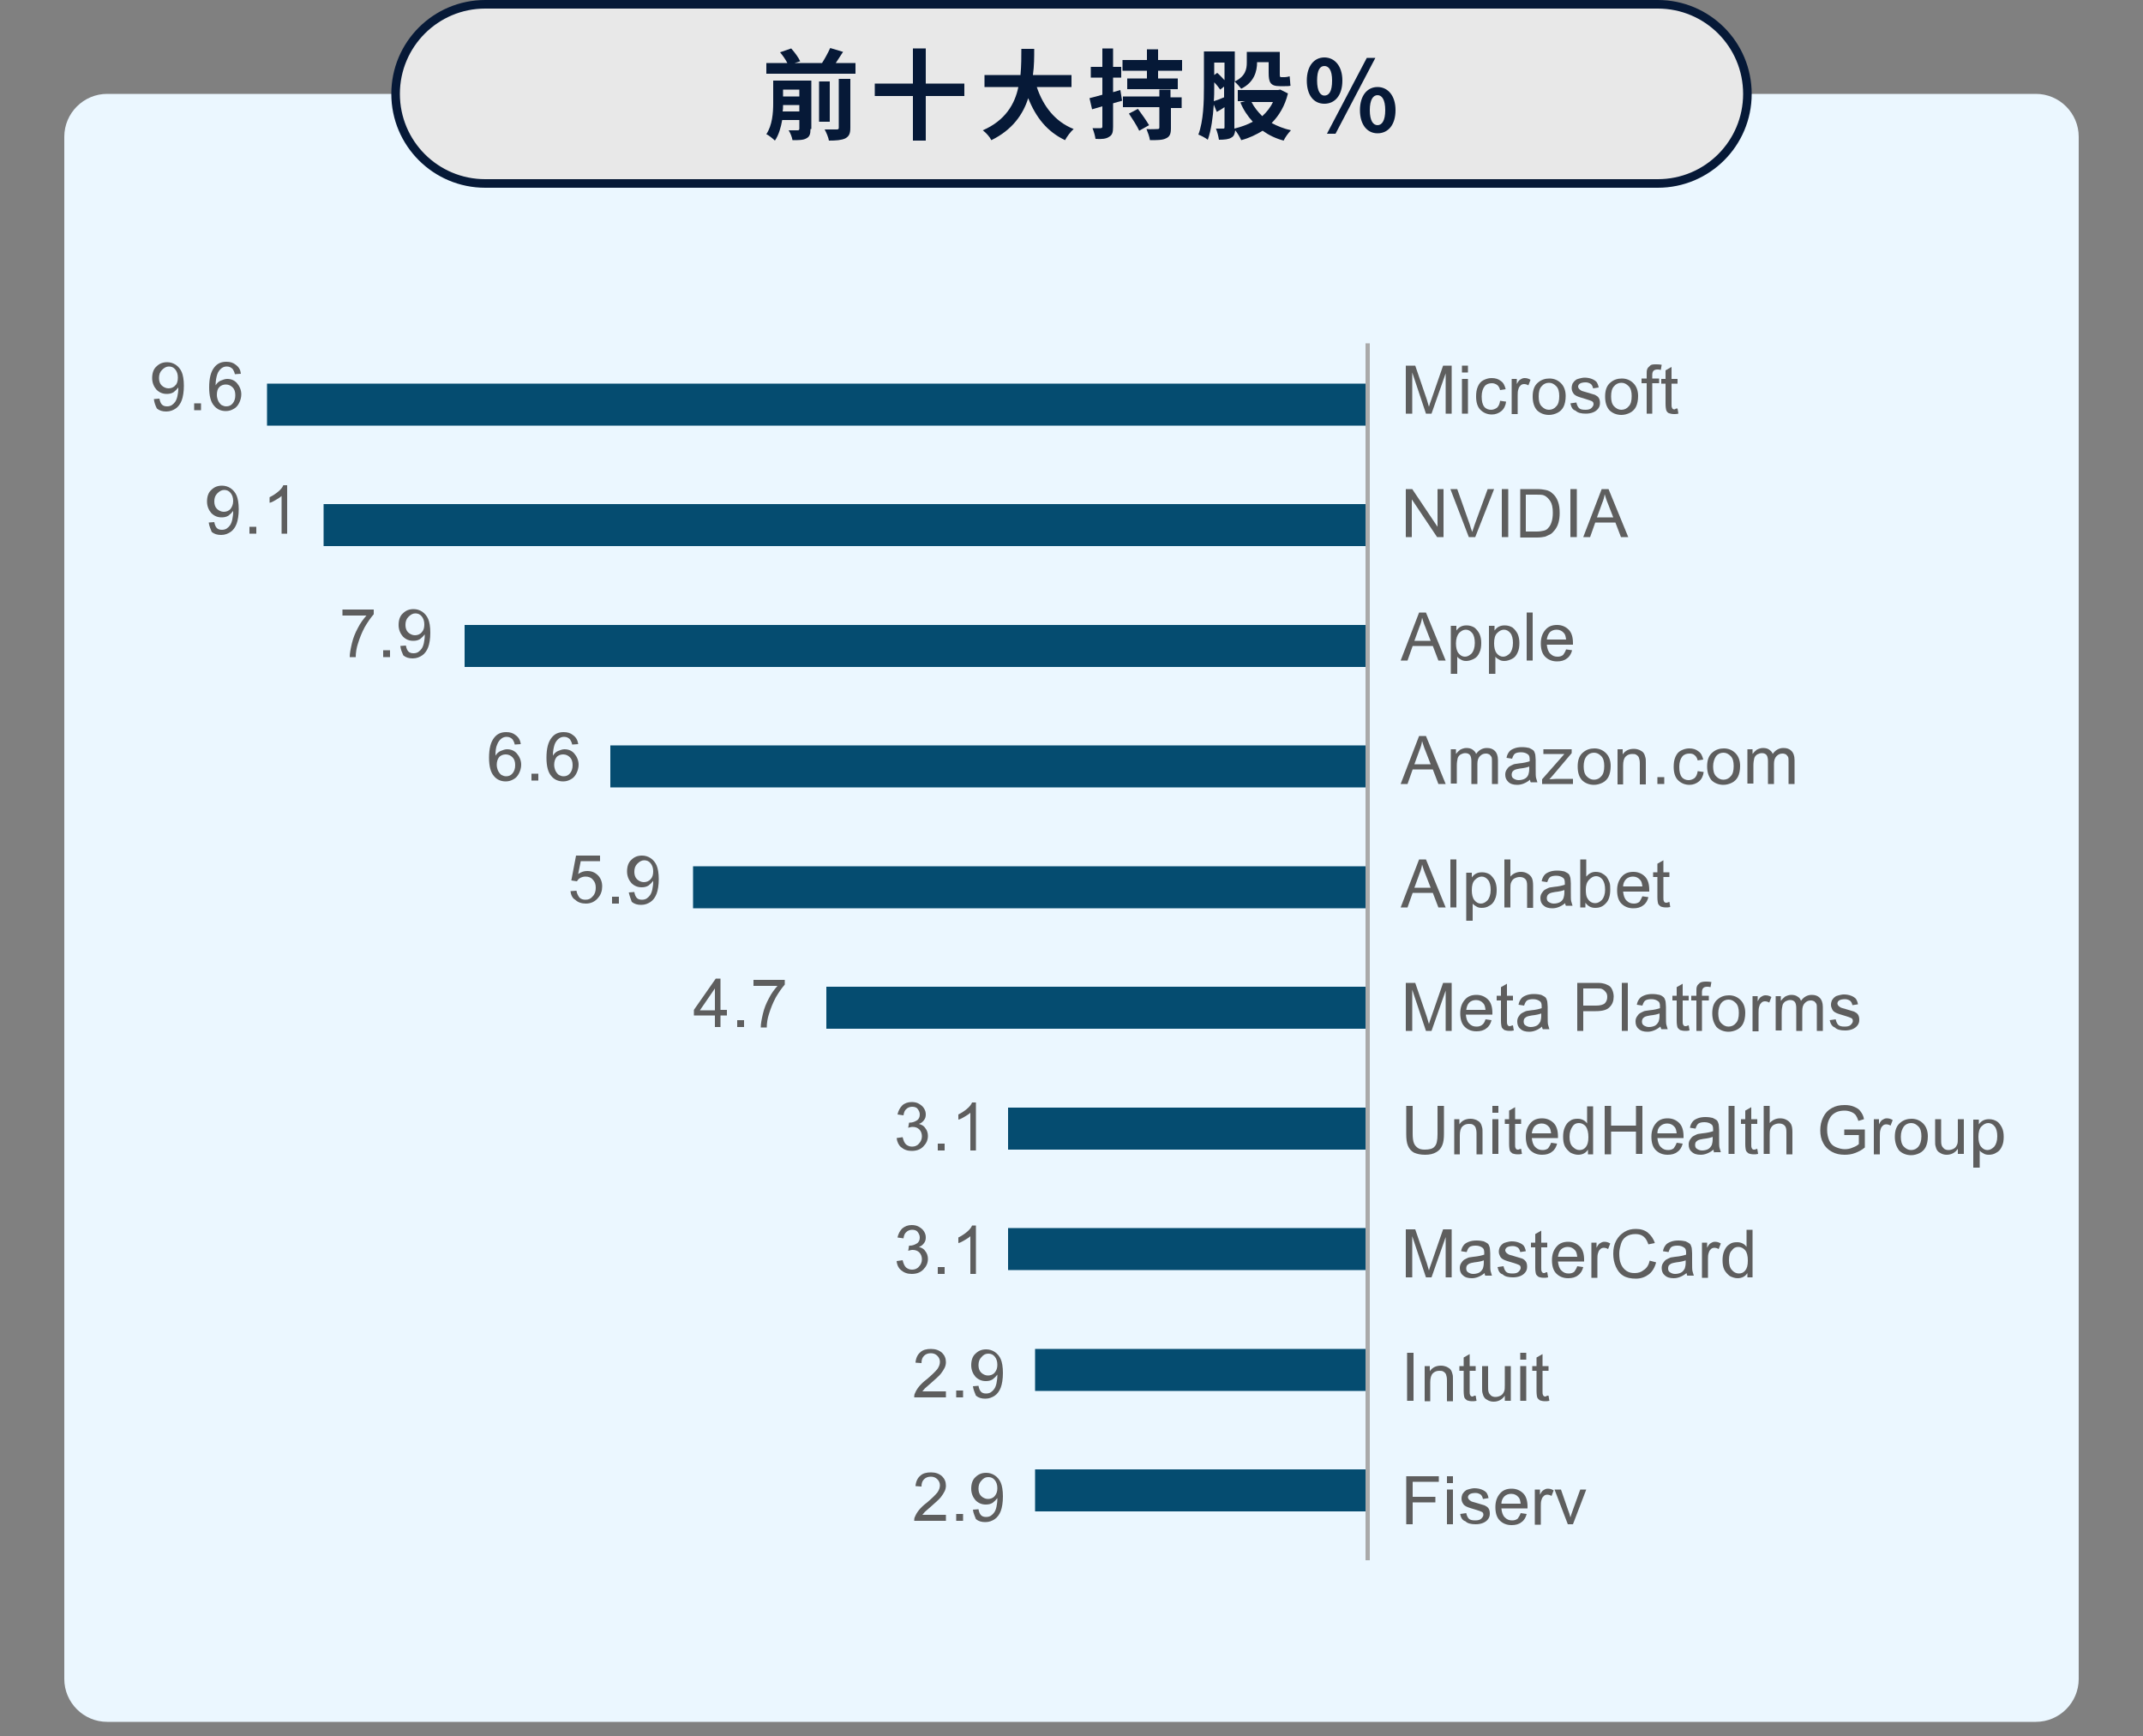 <?xml version="1.0" encoding="utf-8"?>
<!-- Generator: Adobe Illustrator 25.0.1, SVG Export Plug-In . SVG Version: 6.00 Build 0)  -->
<svg version="1.1" id="_圖層_1" xmlns="http://www.w3.org/2000/svg" xmlns:xlink="http://www.w3.org/1999/xlink" x="0px" y="0px"
	 viewBox="0 0 500 405" style="enable-background:new 0 0 500 405;" xml:space="preserve">
<rect x="0" y="0" width="500" height="405" fill="#808080" stroke="none"/>
<style type="text/css">
	.st0{fill:#EBF7FF;}
	.st1{fill:#E8E8E8;}
	.st2{fill:#061937;}
	.st3{enable-background:new    ;}
	.st4{fill:#5E5E5E;}
	.st5{fill:#054C70;}
	.st6{fill:#AAAAAA;}
</style>
<path class="st0" d="M25,21.9h450c5.5,0,10,4.5,10,10v359.8c0,5.5-4.5,10-10,10H25c-5.5,0-10-4.5-10-10V31.9
	C15,26.4,19.5,21.9,25,21.9z"/>
<g>
	<path class="st1" d="M113.2,1h273.6c11.5,0,20.9,9.4,20.9,20.9l0,0c0,11.5-9.4,20.9-20.9,20.9H113.2c-11.5,0-20.9-9.4-20.9-20.9
		l0,0C92.3,10.4,101.7,1,113.2,1z"/>
	<path class="st2" d="M386.8,43.8H113.2c-12.1,0-21.9-9.8-21.9-21.9S101.1,0,113.2,0h273.6c12.1,0,21.9,9.8,21.9,21.9
		S398.9,43.8,386.8,43.8z M113.2,2c-11,0-19.9,8.9-19.9,19.9s8.9,19.9,19.9,19.9h273.6c11,0,19.9-8.9,19.9-19.9S397.8,2,386.8,2
		H113.2z"/>
</g>
<g class="st3">
	<path class="st2" d="M189.1,30.1c0,1.2-0.2,1.8-1,2.2c-0.7,0.4-1.8,0.4-3.2,0.4c-0.1-0.7-0.5-1.7-0.9-2.3c0.9,0,1.8,0,2.1,0
		c0.3,0,0.4-0.1,0.4-0.4v-2h-4c-0.3,1.7-0.8,3.5-1.7,4.8c-0.4-0.4-1.5-1.3-2-1.5c1.4-2.1,1.6-5,1.6-7.2v-5.3h8.9V30.1z M199.6,14.7
		v2.5h-20.8v-2.5h4.9c-0.4-0.8-1.1-1.8-1.7-2.5l2.6-0.9c0.8,0.9,1.7,2.1,2.1,3l-1.3,0.4h6.4c0.7-1.1,1.4-2.4,1.9-3.5l3,0.9
		c-0.6,0.9-1.2,1.8-1.7,2.6H199.6z M186.5,26v-1.5h-3.8c0,0.5,0,1-0.1,1.5H186.5z M182.7,20.9v1.6h3.8v-1.6H182.7z M193.6,28.4h-2.5
		V19h2.5V28.4z M195.7,18.4h2.7v11.4c0,1.4-0.3,2-1.2,2.5c-0.9,0.4-2.1,0.5-3.8,0.5c-0.1-0.7-0.6-1.9-1-2.6c1.2,0,2.4,0,2.8,0
		c0.4,0,0.5-0.1,0.5-0.4V18.4z"/>
	<path class="st2" d="M225,22.4h-9v10.4h-3V22.4h-8.9v-2.9h8.9v-8.2h3v8.2h9V22.4z"/>
	<path class="st2" d="M241.9,20.3c1.5,4.5,4.3,8.1,8.6,9.8c-0.7,0.6-1.6,1.8-2,2.6c-4.2-2-6.8-5.3-8.6-9.8c-1.2,3.8-3.7,7.4-8.6,9.8
		c-0.4-0.8-1.2-1.7-2-2.3c5.3-2.3,7.5-6.2,8.3-10.1h-7.9v-2.8h8.4c0.2-2.2,0.2-4.3,0.2-6.1h3c0,1.9,0,4-0.3,6.1h9v2.8H241.9z"/>
	<path class="st2" d="M261.8,23.5c-0.7,0.2-1.4,0.4-2.1,0.6v5.5c0,1.3-0.2,1.9-0.9,2.3c-0.7,0.5-1.7,0.6-3.2,0.5
		c-0.1-0.7-0.4-1.8-0.7-2.5c0.9,0,1.6,0,1.9,0c0.3,0,0.4-0.1,0.4-0.4v-4.7l-2.4,0.7l-0.6-2.6c0.9-0.2,1.9-0.5,3-0.8v-4h-2.7v-2.5
		h2.7v-4.3h2.5v4.3h1.9v2.5h-1.9v3.4l1.7-0.5L261.8,23.5z M275.8,14v2.5h-5.6v1.8h4.6v2.5h-11.8v-2.5h4.6v-1.8h-5.7V14h5.7v-2.5h2.6
		V14H275.8z M273.2,22.7h2.5v2.5h-2.5v4.7c0,1.4-0.3,2-1.2,2.4c-0.8,0.4-2.1,0.4-3.7,0.4c-0.1-0.8-0.5-1.8-0.8-2.6
		c1,0.1,2.2,0,2.6,0c0.3,0,0.4-0.1,0.4-0.4v-4.7h-8.5v-2.5h8.5v-1.6h2.6V22.7z M265.5,25.4c0.9,1.2,2,2.8,2.6,3.8l-2.3,1.3
		c-0.5-1.1-1.6-2.8-2.4-4L265.5,25.4z"/>
	<path class="st2" d="M300.5,21.8c-0.7,2.9-2.1,5.2-3.8,6.9c1.3,0.7,2.8,1.3,4.5,1.7c-0.6,0.6-1.4,1.7-1.7,2.4
		c-1.9-0.5-3.5-1.3-4.9-2.3c-1.5,0.9-3.1,1.7-5,2.2c-0.3-0.7-0.9-1.7-1.4-2.3c-0.1,0.8-0.3,1.4-0.9,1.7c-0.6,0.4-1.6,0.5-2.9,0.5
		c-0.1-0.7-0.4-1.9-0.7-2.6c0.7,0,1.4,0,1.7,0s0.3-0.1,0.3-0.4v-4.6c-0.6,0.4-1.2,0.8-1.8,1.1l-0.7-1.7c-0.2,2.9-0.6,6-1.4,8.2
		c-0.5-0.4-1.6-1-2.2-1.2c1.2-3.2,1.3-7.7,1.3-11.1v-8.3h7.2V19c2.5-1.2,2.8-2.9,2.8-4.4v-2.5h7.7v5c0,0.7,0,0.9,0.3,0.9h0.9
		c0.3,0,0.8-0.1,1.1-0.2c0.1,0.7,0.1,1.6,0.2,2.2c-0.3,0.1-0.9,0.1-1.3,0.1h-1.2c-2.2,0-2.6-0.9-2.6-3.1v-2.5h-2.7v0
		c0,2.2-0.7,4.7-3.7,6.2c-0.3-0.4-1.1-1.3-1.6-1.7v10.5c0,0.2,0,0.4,0,0.5c1.6-0.4,3-0.9,4.3-1.6c-1.2-1.3-2.2-2.8-2.9-4.5l1.1-0.3
		h-1.7v-2.6h9.4l0.5-0.1L300.5,21.8z M283.3,20.5c0,0.9,0,2-0.1,3.1c0.7-0.2,1.5-0.5,2.4-0.9v-2.5l-0.9,0.7
		c-0.3-0.4-0.8-1.1-1.4-1.7V20.5z M283.3,14.6v2.9L284,17c0.6,0.5,1.2,1.2,1.7,1.7v-4.1H283.3z M292,23.8c0.6,1.2,1.5,2.3,2.5,3.3
		c1-0.9,1.9-2,2.5-3.3H292z"/>
	<path class="st2" d="M304.9,18.8c0-3.4,1.7-5.4,4.1-5.4s4.2,2,4.2,5.4c0,3.4-1.7,5.4-4.2,5.4S304.9,22.2,304.9,18.8z M310.8,18.8
		c0-2.5-0.8-3.4-1.8-3.4c-1,0-1.7,0.9-1.7,3.4s0.8,3.5,1.7,3.5C310.1,22.3,310.8,21.3,310.8,18.8z M318.9,13.5h2l-9.3,17.7h-2
		L318.9,13.5z M317.3,25.7c0-3.4,1.7-5.4,4.1-5.4c2.4,0,4.2,2,4.2,5.4c0,3.4-1.7,5.4-4.2,5.4C319,31.1,317.3,29.1,317.3,25.7z
		 M323.2,25.7c0-2.5-0.8-3.5-1.8-3.5c-1,0-1.8,1-1.8,3.5c0,2.5,0.8,3.5,1.8,3.5C322.4,29.2,323.2,28.2,323.2,25.7z"/>
</g>
<g>
	<g>
		<g>
			<path class="st4" d="M328,96.5V85.3h2.2l2.7,7.9c0.2,0.7,0.4,1.3,0.5,1.7c0.1-0.4,0.3-1,0.6-1.8l2.7-7.8h2v11.2h-1.4v-9.4
				l-3.3,9.4h-1.3l-3.2-9.6v9.6H328z"/>
			<path class="st4" d="M341.1,86.9v-1.6h1.4v1.6H341.1z M341.1,96.5v-8.1h1.4v8.1H341.1z"/>
			<path class="st4" d="M350,93.5l1.4,0.2c-0.1,0.9-0.5,1.7-1.1,2.2s-1.4,0.8-2.2,0.8c-1.1,0-2-0.4-2.7-1.1c-0.7-0.7-1-1.8-1-3.1
				c0-0.9,0.1-1.6,0.4-2.3c0.3-0.7,0.7-1.2,1.3-1.5c0.6-0.3,1.2-0.5,1.9-0.5c0.9,0,1.6,0.2,2.2,0.7c0.6,0.4,0.9,1.1,1.1,1.9
				l-1.3,0.2c-0.1-0.5-0.4-1-0.7-1.2s-0.7-0.4-1.2-0.4c-0.7,0-1.3,0.2-1.7,0.7s-0.7,1.3-0.7,2.4c0,1.1,0.2,1.9,0.6,2.4
				c0.4,0.5,1,0.7,1.6,0.7c0.5,0,1-0.2,1.4-0.5C349.7,94.7,349.9,94.2,350,93.5z"/>
			<path class="st4" d="M352.7,96.5v-8.1h1.2v1.2c0.3-0.6,0.6-1,0.9-1.1c0.3-0.2,0.6-0.3,0.9-0.3c0.5,0,0.9,0.1,1.4,0.4l-0.5,1.3
				c-0.3-0.2-0.7-0.3-1-0.3c-0.3,0-0.6,0.1-0.8,0.3c-0.2,0.2-0.4,0.4-0.5,0.8c-0.2,0.5-0.2,1-0.2,1.6v4.3H352.7z"/>
			<path class="st4" d="M357.6,92.5c0-1.5,0.4-2.6,1.3-3.3c0.7-0.6,1.6-0.9,2.6-0.9c1.1,0,2,0.4,2.7,1.1c0.7,0.7,1.1,1.7,1.1,3
				c0,1-0.2,1.9-0.5,2.5c-0.3,0.6-0.8,1.1-1.4,1.4c-0.6,0.3-1.3,0.5-2,0.5c-1.1,0-2.1-0.4-2.8-1.1C357.9,94.9,357.6,93.8,357.6,92.5
				z M359,92.5c0,1,0.2,1.8,0.7,2.3c0.5,0.5,1,0.8,1.7,0.8c0.7,0,1.3-0.3,1.7-0.8c0.5-0.5,0.7-1.3,0.7-2.4c0-1-0.2-1.8-0.7-2.3
				c-0.5-0.5-1-0.8-1.7-0.8c-0.7,0-1.3,0.3-1.7,0.8C359.2,90.6,359,91.4,359,92.5z"/>
			<path class="st4" d="M366.4,94.1l1.4-0.2c0.1,0.5,0.3,1,0.6,1.3c0.3,0.3,0.8,0.4,1.5,0.4c0.6,0,1.1-0.1,1.4-0.4
				c0.3-0.3,0.5-0.6,0.5-0.9c0-0.3-0.1-0.6-0.4-0.7c-0.2-0.1-0.7-0.3-1.4-0.5c-1-0.3-1.7-0.5-2.1-0.7c-0.4-0.2-0.7-0.4-0.9-0.8
				c-0.2-0.3-0.3-0.7-0.3-1.1c0-0.4,0.1-0.7,0.2-1c0.2-0.3,0.4-0.6,0.7-0.8c0.2-0.2,0.5-0.3,0.9-0.4c0.4-0.1,0.8-0.2,1.2-0.2
				c0.6,0,1.2,0.1,1.7,0.3c0.5,0.2,0.8,0.4,1.1,0.7c0.2,0.3,0.4,0.7,0.5,1.3l-1.3,0.2c-0.1-0.4-0.2-0.7-0.5-1
				c-0.3-0.2-0.7-0.4-1.2-0.4c-0.6,0-1.1,0.1-1.4,0.3c-0.3,0.2-0.4,0.5-0.4,0.7c0,0.2,0.1,0.3,0.2,0.5c0.1,0.1,0.3,0.3,0.5,0.4
				c0.1,0.1,0.5,0.2,1.2,0.4c1,0.3,1.7,0.5,2,0.6c0.4,0.2,0.7,0.4,0.9,0.7c0.2,0.3,0.3,0.7,0.3,1.2c0,0.5-0.1,0.9-0.4,1.3
				c-0.3,0.4-0.7,0.7-1.2,0.9s-1.1,0.3-1.7,0.3c-1.1,0-1.9-0.2-2.4-0.7C366.9,95.6,366.6,95,366.4,94.1z"/>
			<path class="st4" d="M374.5,92.5c0-1.5,0.4-2.6,1.3-3.3c0.7-0.6,1.6-0.9,2.6-0.9c1.1,0,2,0.4,2.7,1.1c0.7,0.7,1.1,1.7,1.1,3
				c0,1-0.2,1.9-0.5,2.5c-0.3,0.6-0.8,1.1-1.4,1.4c-0.6,0.3-1.3,0.5-2,0.5c-1.1,0-2.1-0.4-2.8-1.1C374.8,94.9,374.5,93.8,374.5,92.5
				z M375.9,92.5c0,1,0.2,1.8,0.7,2.3c0.5,0.5,1,0.8,1.7,0.8c0.7,0,1.3-0.3,1.7-0.8c0.5-0.5,0.7-1.3,0.7-2.4c0-1-0.2-1.8-0.7-2.3
				c-0.5-0.5-1-0.8-1.7-0.8c-0.7,0-1.3,0.3-1.7,0.8C376.1,90.6,375.9,91.4,375.9,92.5z"/>
			<path class="st4" d="M384.2,96.5v-7.1H383v-1.1h1.2v-0.9c0-0.5,0-1,0.1-1.2c0.1-0.4,0.4-0.6,0.7-0.9s0.8-0.3,1.4-0.3
				c0.4,0,0.8,0,1.3,0.1l-0.2,1.2c-0.3-0.1-0.6-0.1-0.8-0.1c-0.4,0-0.7,0.1-0.9,0.3c-0.2,0.2-0.3,0.5-0.3,1v0.8h1.6v1.1h-1.6v7.1
				H384.2z"/>
			<path class="st4" d="M391.4,95.3l0.2,1.2c-0.4,0.1-0.7,0.1-1,0.1c-0.5,0-0.9-0.1-1.2-0.2s-0.5-0.4-0.6-0.6
				c-0.1-0.3-0.2-0.8-0.2-1.6v-4.7h-1v-1.1h1v-2l1.4-0.8v2.8h1.4v1.1H390v4.8c0,0.4,0,0.6,0.1,0.8c0,0.1,0.1,0.2,0.2,0.3
				c0.1,0.1,0.3,0.1,0.5,0.1C390.9,95.3,391.1,95.3,391.4,95.3z"/>
			<path class="st4" d="M328,125.3v-11.2h1.5l5.9,8.8v-8.8h1.4v11.2h-1.5l-5.9-8.8v8.8H328z"/>
			<path class="st4" d="M342.7,125.3l-4.3-11.2h1.6l2.9,8.2c0.2,0.7,0.4,1.3,0.6,1.8c0.2-0.6,0.4-1.2,0.6-1.8l3-8.2h1.5l-4.4,11.2
				H342.7z"/>
			<path class="st4" d="M350.4,125.3v-11.2h1.5v11.2H350.4z"/>
			<path class="st4" d="M354.7,125.3v-11.2h3.9c0.9,0,1.5,0.1,2,0.2c0.6,0.1,1.2,0.4,1.6,0.8c0.6,0.5,1,1.1,1.3,1.9
				c0.3,0.8,0.4,1.7,0.4,2.7c0,0.9-0.1,1.6-0.3,2.3s-0.5,1.2-0.8,1.6c-0.3,0.4-0.7,0.8-1,1c-0.4,0.2-0.8,0.4-1.3,0.6
				c-0.5,0.1-1.1,0.2-1.8,0.2H354.7z M356.1,124h2.4c0.7,0,1.3-0.1,1.7-0.2c0.4-0.1,0.8-0.3,1-0.6c0.4-0.4,0.6-0.8,0.8-1.4
				c0.2-0.6,0.3-1.3,0.3-2.2c0-1.2-0.2-2.1-0.6-2.7c-0.4-0.6-0.9-1.1-1.4-1.3c-0.4-0.2-1-0.2-1.9-0.2h-2.4V124z"/>
			<path class="st4" d="M366.4,125.3v-11.2h1.5v11.2H366.4z"/>
			<path class="st4" d="M369.4,125.3l4.3-11.2h1.6l4.6,11.2h-1.7l-1.3-3.4h-4.7l-1.2,3.4H369.4z M372.6,120.7h3.8l-1.2-3.1
				c-0.4-0.9-0.6-1.7-0.8-2.3c-0.1,0.7-0.3,1.4-0.6,2.1L372.6,120.7z"/>
			<path class="st4" d="M326.8,154.1l4.3-11.2h1.6l4.6,11.2h-1.7l-1.3-3.4h-4.7l-1.2,3.4H326.8z M330,149.5h3.8l-1.2-3.1
				c-0.4-0.9-0.6-1.7-0.8-2.3c-0.1,0.7-0.3,1.4-0.6,2.1L330,149.5z"/>
			<path class="st4" d="M338.5,157.2V146h1.3v1.1c0.3-0.4,0.6-0.7,1-0.9c0.4-0.2,0.8-0.3,1.4-0.3c0.7,0,1.3,0.2,1.8,0.5
				c0.5,0.4,0.9,0.9,1.2,1.5c0.3,0.7,0.4,1.4,0.4,2.1c0,0.8-0.1,1.6-0.4,2.2c-0.3,0.7-0.7,1.2-1.3,1.5s-1.2,0.5-1.8,0.5
				c-0.5,0-0.9-0.1-1.2-0.3c-0.4-0.2-0.7-0.4-0.9-0.7v4H338.5z M339.7,150.1c0,1,0.2,1.8,0.6,2.3c0.4,0.5,0.9,0.8,1.5,0.8
				c0.6,0,1.1-0.3,1.6-0.8c0.4-0.5,0.7-1.3,0.7-2.4c0-1-0.2-1.8-0.6-2.3c-0.4-0.5-0.9-0.8-1.5-0.8c-0.6,0-1.1,0.3-1.6,0.8
				C340,148.2,339.7,149,339.7,150.1z"/>
			<path class="st4" d="M347.4,157.2V146h1.3v1.1c0.3-0.4,0.6-0.7,1-0.9c0.4-0.2,0.8-0.3,1.4-0.3c0.7,0,1.3,0.2,1.8,0.5
				c0.5,0.4,0.9,0.9,1.2,1.5c0.3,0.7,0.4,1.4,0.4,2.1c0,0.8-0.1,1.6-0.4,2.2c-0.3,0.7-0.7,1.2-1.3,1.5s-1.2,0.5-1.8,0.5
				c-0.5,0-0.9-0.1-1.2-0.3c-0.4-0.2-0.7-0.4-0.9-0.7v4H347.4z M348.6,150.1c0,1,0.2,1.8,0.6,2.3c0.4,0.5,0.9,0.8,1.5,0.8
				c0.6,0,1.1-0.3,1.6-0.8c0.4-0.5,0.7-1.3,0.7-2.4c0-1-0.2-1.8-0.6-2.3c-0.4-0.5-0.9-0.8-1.5-0.8c-0.6,0-1.1,0.3-1.6,0.8
				C348.8,148.2,348.6,149,348.6,150.1z"/>
			<path class="st4" d="M356.2,154.1v-11.2h1.4v11.2H356.2z"/>
			<path class="st4" d="M365.4,151.5l1.4,0.2c-0.2,0.8-0.6,1.5-1.2,1.9c-0.6,0.5-1.4,0.7-2.3,0.7c-1.2,0-2.1-0.4-2.8-1.1
				c-0.7-0.7-1-1.8-1-3.1c0-1.4,0.4-2.4,1.1-3.2c0.7-0.8,1.6-1.1,2.7-1.1c1.1,0,2,0.4,2.7,1.1c0.7,0.7,1,1.8,1,3.1
				c0,0.1,0,0.2,0,0.4h-6.1c0.1,0.9,0.3,1.6,0.8,2.1s1,0.7,1.7,0.7c0.5,0,0.9-0.1,1.3-0.4C364.9,152.5,365.2,152.1,365.4,151.5z
				 M360.9,149.2h4.5c-0.1-0.7-0.2-1.2-0.5-1.5c-0.4-0.5-1-0.8-1.7-0.8c-0.6,0-1.2,0.2-1.6,0.6C361.2,148,361,148.5,360.9,149.2z"/>
			<path class="st4" d="M326.8,182.9l4.3-11.2h1.6l4.6,11.2h-1.7l-1.3-3.4h-4.7l-1.2,3.4H326.8z M330,178.3h3.8l-1.2-3.1
				c-0.4-0.9-0.6-1.7-0.8-2.3c-0.1,0.7-0.3,1.4-0.6,2.1L330,178.3z"/>
			<path class="st4" d="M338.5,182.9v-8.1h1.2v1.1c0.3-0.4,0.6-0.7,1-1c0.4-0.2,0.9-0.4,1.4-0.4c0.6,0,1.1,0.1,1.5,0.4
				c0.4,0.3,0.7,0.6,0.8,1c0.6-0.9,1.5-1.4,2.5-1.4c0.8,0,1.4,0.2,1.9,0.7c0.4,0.4,0.7,1.1,0.7,2.1v5.6h-1.4v-5.1
				c0-0.6,0-0.9-0.1-1.2c-0.1-0.2-0.3-0.4-0.5-0.6c-0.2-0.1-0.5-0.2-0.8-0.2c-0.6,0-1,0.2-1.4,0.6c-0.4,0.4-0.6,1-0.6,1.8v4.7h-1.4
				v-5.3c0-0.6-0.1-1.1-0.3-1.4c-0.2-0.3-0.6-0.5-1.1-0.5c-0.4,0-0.7,0.1-1.1,0.3c-0.3,0.2-0.6,0.5-0.7,0.9c-0.1,0.4-0.2,1-0.2,1.7
				v4.2H338.5z"/>
			<path class="st4" d="M357,181.9c-0.5,0.4-1,0.7-1.5,0.9c-0.5,0.2-1,0.3-1.5,0.3c-0.9,0-1.6-0.2-2.1-0.7s-0.7-1-0.7-1.7
				c0-0.4,0.1-0.8,0.3-1.1c0.2-0.3,0.4-0.6,0.7-0.8c0.3-0.2,0.6-0.3,1-0.5c0.3-0.1,0.7-0.1,1.2-0.2c1.1-0.1,1.9-0.3,2.5-0.5
				c0-0.2,0-0.3,0-0.4c0-0.6-0.1-1-0.4-1.2c-0.4-0.3-0.9-0.5-1.6-0.5c-0.6,0-1.1,0.1-1.4,0.3c-0.3,0.2-0.5,0.6-0.7,1.2l-1.3-0.2
				c0.1-0.6,0.3-1,0.6-1.4c0.3-0.4,0.7-0.6,1.2-0.8s1.1-0.3,1.8-0.3c0.7,0,1.3,0.1,1.7,0.2c0.4,0.2,0.8,0.4,1,0.6
				c0.2,0.2,0.3,0.6,0.4,0.9c0,0.2,0.1,0.7,0.1,1.3v1.8c0,1.3,0,2.1,0.1,2.4c0.1,0.3,0.2,0.7,0.3,1h-1.4
				C357.1,182.6,357,182.3,357,181.9z M356.9,178.8c-0.5,0.2-1.3,0.4-2.3,0.5c-0.6,0.1-1,0.2-1.2,0.3c-0.2,0.1-0.4,0.3-0.5,0.4
				c-0.1,0.2-0.2,0.4-0.2,0.7c0,0.4,0.1,0.7,0.4,0.9s0.7,0.4,1.2,0.4c0.5,0,1-0.1,1.4-0.3c0.4-0.2,0.7-0.5,0.9-1
				c0.1-0.3,0.2-0.8,0.2-1.4V178.8z"/>
			<path class="st4" d="M359.8,182.9v-1.1l5.2-5.9c-0.6,0-1.1,0-1.6,0h-3.3v-1.1h6.6v0.9l-4.4,5.2l-0.8,0.9c0.6,0,1.2-0.1,1.7-0.1
				h3.8v1.2H359.8z"/>
			<path class="st4" d="M368.1,178.8c0-1.5,0.4-2.6,1.3-3.3c0.7-0.6,1.6-0.9,2.6-0.9c1.1,0,2,0.4,2.7,1.1c0.7,0.7,1.1,1.7,1.1,3
				c0,1-0.2,1.9-0.5,2.5c-0.3,0.6-0.8,1.1-1.4,1.4c-0.6,0.3-1.3,0.5-2,0.5c-1.1,0-2.1-0.4-2.8-1.1
				C368.4,181.2,368.1,180.2,368.1,178.8z M369.5,178.8c0,1,0.2,1.8,0.7,2.3c0.5,0.5,1,0.8,1.7,0.8c0.7,0,1.3-0.3,1.7-0.8
				c0.5-0.5,0.7-1.3,0.7-2.4c0-1-0.2-1.8-0.7-2.3c-0.5-0.5-1-0.8-1.7-0.8c-0.7,0-1.3,0.3-1.7,0.8C369.7,177,369.5,177.8,369.5,178.8
				z"/>
			<path class="st4" d="M377.4,182.9v-8.1h1.2v1.2c0.6-0.9,1.5-1.3,2.6-1.3c0.5,0,0.9,0.1,1.4,0.3c0.4,0.2,0.7,0.4,0.9,0.7
				c0.2,0.3,0.3,0.6,0.4,1c0.1,0.3,0.1,0.7,0.1,1.3v5h-1.4v-4.9c0-0.6-0.1-1-0.2-1.3c-0.1-0.3-0.3-0.5-0.6-0.7
				c-0.3-0.2-0.6-0.2-1-0.2c-0.6,0-1.1,0.2-1.5,0.6c-0.4,0.4-0.6,1.1-0.6,2.1v4.4H377.4z"/>
			<path class="st4" d="M386.7,182.9v-1.6h1.6v1.6H386.7z"/>
			<path class="st4" d="M396.1,179.9l1.4,0.2c-0.1,0.9-0.5,1.7-1.1,2.2c-0.6,0.5-1.4,0.8-2.2,0.8c-1.1,0-2-0.4-2.7-1.1
				c-0.7-0.7-1-1.8-1-3.1c0-0.9,0.1-1.6,0.4-2.3c0.3-0.7,0.7-1.2,1.3-1.5c0.6-0.3,1.2-0.5,1.9-0.5c0.9,0,1.6,0.2,2.2,0.7
				c0.6,0.4,0.9,1.1,1.1,1.9l-1.3,0.2c-0.1-0.5-0.4-1-0.7-1.2c-0.3-0.3-0.7-0.4-1.2-0.4c-0.7,0-1.3,0.2-1.7,0.7s-0.7,1.3-0.7,2.4
				c0,1.1,0.2,1.9,0.6,2.4c0.4,0.5,1,0.7,1.6,0.7c0.5,0,1-0.2,1.4-0.5C395.8,181.1,396,180.6,396.1,179.9z"/>
			<path class="st4" d="M398.3,178.8c0-1.5,0.4-2.6,1.3-3.3c0.7-0.6,1.6-0.9,2.6-0.9c1.1,0,2,0.4,2.7,1.1c0.7,0.7,1.1,1.7,1.1,3
				c0,1-0.2,1.9-0.5,2.5c-0.3,0.6-0.8,1.1-1.4,1.4c-0.6,0.3-1.3,0.5-2,0.5c-1.1,0-2.1-0.4-2.8-1.1
				C398.7,181.2,398.3,180.2,398.3,178.8z M399.7,178.8c0,1,0.2,1.8,0.7,2.3c0.5,0.5,1,0.8,1.7,0.8c0.7,0,1.3-0.3,1.7-0.8
				c0.5-0.5,0.7-1.3,0.7-2.4c0-1-0.2-1.8-0.7-2.3c-0.5-0.5-1-0.8-1.7-0.8c-0.7,0-1.3,0.3-1.7,0.8C400,177,399.7,177.8,399.7,178.8z"
				/>
			<path class="st4" d="M407.7,182.9v-8.1h1.2v1.1c0.3-0.4,0.6-0.7,1-1c0.4-0.2,0.9-0.4,1.4-0.4c0.6,0,1.1,0.1,1.5,0.4
				c0.4,0.3,0.7,0.6,0.8,1c0.6-0.9,1.5-1.4,2.5-1.4c0.8,0,1.4,0.2,1.9,0.7c0.4,0.4,0.7,1.1,0.7,2.1v5.6h-1.4v-5.1
				c0-0.6,0-0.9-0.1-1.2c-0.1-0.2-0.3-0.4-0.5-0.6c-0.2-0.1-0.5-0.2-0.8-0.2c-0.6,0-1,0.2-1.4,0.6c-0.4,0.4-0.6,1-0.6,1.8v4.7h-1.4
				v-5.3c0-0.6-0.1-1.1-0.3-1.4c-0.2-0.3-0.6-0.5-1.1-0.5c-0.4,0-0.7,0.1-1.1,0.3c-0.3,0.2-0.6,0.5-0.7,0.9c-0.1,0.4-0.2,1-0.2,1.7
				v4.2H407.7z"/>
			<path class="st4" d="M326.8,211.7l4.3-11.2h1.6l4.6,11.2h-1.7l-1.3-3.4h-4.7l-1.2,3.4H326.8z M330,207.1h3.8l-1.2-3.1
				c-0.4-0.9-0.6-1.7-0.8-2.3c-0.1,0.7-0.3,1.4-0.6,2.1L330,207.1z"/>
			<path class="st4" d="M338.4,211.7v-11.2h1.4v11.2H338.4z"/>
			<path class="st4" d="M342.1,214.8v-11.2h1.3v1.1c0.3-0.4,0.6-0.7,1-0.9c0.4-0.2,0.8-0.3,1.4-0.3c0.7,0,1.3,0.2,1.8,0.5
				c0.5,0.4,0.9,0.9,1.2,1.5c0.3,0.7,0.4,1.4,0.4,2.1c0,0.8-0.1,1.6-0.4,2.2c-0.3,0.7-0.7,1.2-1.3,1.5c-0.6,0.4-1.2,0.5-1.8,0.5
				c-0.5,0-0.9-0.1-1.2-0.3s-0.7-0.4-0.9-0.7v4H342.1z M343.4,207.7c0,1,0.2,1.8,0.6,2.3c0.4,0.5,0.9,0.8,1.5,0.8
				c0.6,0,1.1-0.3,1.6-0.8c0.4-0.5,0.7-1.3,0.7-2.4c0-1-0.2-1.8-0.6-2.3c-0.4-0.5-0.9-0.8-1.5-0.8c-0.6,0-1.1,0.3-1.6,0.8
				C343.6,205.8,343.4,206.6,343.4,207.7z"/>
			<path class="st4" d="M351,211.7v-11.2h1.4v4c0.6-0.7,1.5-1.1,2.4-1.1c0.6,0,1.1,0.1,1.6,0.4c0.4,0.2,0.8,0.6,1,1
				c0.2,0.4,0.3,1,0.3,1.8v5.2h-1.4v-5.2c0-0.7-0.1-1.2-0.4-1.5c-0.3-0.3-0.7-0.5-1.3-0.5c-0.4,0-0.8,0.1-1.2,0.3
				c-0.4,0.2-0.6,0.5-0.8,0.9c-0.2,0.4-0.2,0.9-0.2,1.5v4.4H351z"/>
			<path class="st4" d="M365.2,210.7c-0.5,0.4-1,0.7-1.5,0.9c-0.5,0.2-1,0.3-1.5,0.3c-0.9,0-1.6-0.2-2.1-0.7c-0.5-0.4-0.7-1-0.7-1.7
				c0-0.4,0.1-0.8,0.3-1.1s0.4-0.6,0.7-0.8c0.3-0.2,0.6-0.3,1-0.5c0.3-0.1,0.7-0.1,1.2-0.2c1.1-0.1,1.9-0.3,2.5-0.5
				c0-0.2,0-0.3,0-0.4c0-0.6-0.1-1-0.4-1.2c-0.4-0.3-0.9-0.5-1.6-0.5c-0.6,0-1.1,0.1-1.4,0.3c-0.3,0.2-0.5,0.6-0.7,1.2l-1.3-0.2
				c0.1-0.6,0.3-1,0.6-1.4c0.3-0.4,0.7-0.6,1.2-0.8c0.5-0.2,1.1-0.3,1.8-0.3c0.7,0,1.3,0.1,1.7,0.2c0.4,0.2,0.8,0.4,1,0.6
				c0.2,0.2,0.3,0.6,0.4,0.9c0,0.2,0.1,0.7,0.1,1.3v1.8c0,1.3,0,2.1,0.1,2.4c0.1,0.3,0.2,0.7,0.3,1h-1.4
				C365.3,211.4,365.2,211.1,365.2,210.7z M365.1,207.6c-0.5,0.2-1.3,0.4-2.3,0.5c-0.6,0.1-1,0.2-1.2,0.3c-0.2,0.1-0.4,0.3-0.5,0.4
				c-0.1,0.2-0.2,0.4-0.2,0.7c0,0.4,0.1,0.7,0.4,0.9c0.3,0.2,0.7,0.4,1.2,0.4c0.5,0,1-0.1,1.4-0.3c0.4-0.2,0.7-0.5,0.9-1
				c0.1-0.3,0.2-0.8,0.2-1.4V207.6z"/>
			<path class="st4" d="M370,211.7h-1.3v-11.2h1.4v4c0.6-0.7,1.3-1.1,2.2-1.1c0.5,0,1,0.1,1.4,0.3c0.4,0.2,0.8,0.5,1.1,0.8
				c0.3,0.4,0.5,0.8,0.7,1.3c0.2,0.5,0.2,1.1,0.2,1.7c0,1.4-0.3,2.5-1,3.2c-0.7,0.8-1.5,1.1-2.5,1.1c-1,0-1.7-0.4-2.3-1.2V211.7z
				 M370,207.5c0,1,0.1,1.7,0.4,2.1c0.4,0.7,1,1.1,1.8,1.1c0.6,0,1.1-0.3,1.6-0.8c0.4-0.5,0.7-1.3,0.7-2.3c0-1.1-0.2-1.8-0.6-2.4
				c-0.4-0.5-0.9-0.8-1.5-0.8c-0.6,0-1.1,0.3-1.6,0.8C370.2,205.8,370,206.6,370,207.5z"/>
			<path class="st4" d="M383.2,209.1l1.4,0.2c-0.2,0.8-0.6,1.5-1.2,1.9c-0.6,0.5-1.4,0.7-2.3,0.7c-1.2,0-2.1-0.4-2.8-1.1
				c-0.7-0.7-1-1.8-1-3.1c0-1.4,0.4-2.4,1.1-3.2c0.7-0.8,1.6-1.1,2.7-1.1c1.1,0,2,0.4,2.7,1.1c0.7,0.7,1,1.8,1,3.1
				c0,0.1,0,0.2,0,0.4h-6.1c0.1,0.9,0.3,1.6,0.8,2.1s1,0.7,1.7,0.7c0.5,0,0.9-0.1,1.3-0.4C382.7,210.1,383,209.6,383.2,209.1z
				 M378.7,206.8h4.5c-0.1-0.7-0.2-1.2-0.5-1.5c-0.4-0.5-1-0.8-1.7-0.8c-0.6,0-1.2,0.2-1.6,0.6C379,205.5,378.7,206.1,378.7,206.8z"
				/>
			<path class="st4" d="M389.5,210.4l0.2,1.2c-0.4,0.1-0.7,0.1-1,0.1c-0.5,0-0.9-0.1-1.2-0.2c-0.3-0.2-0.5-0.4-0.6-0.6
				c-0.1-0.3-0.2-0.8-0.2-1.6v-4.7h-1v-1.1h1v-2l1.4-0.8v2.8h1.4v1.1h-1.4v4.8c0,0.4,0,0.6,0.1,0.8c0,0.1,0.1,0.2,0.2,0.3
				c0.1,0.1,0.3,0.1,0.5,0.1C389.1,210.5,389.3,210.5,389.5,210.4z"/>
			<path class="st4" d="M328,240.5v-11.2h2.2l2.7,7.9c0.2,0.7,0.4,1.3,0.5,1.7c0.1-0.4,0.3-1,0.6-1.8l2.7-7.8h2v11.2h-1.4v-9.4
				l-3.3,9.4h-1.3l-3.2-9.6v9.6H328z"/>
			<path class="st4" d="M346.6,237.8l1.4,0.2c-0.2,0.8-0.6,1.5-1.2,1.9c-0.6,0.5-1.4,0.7-2.3,0.7c-1.2,0-2.1-0.4-2.8-1.1
				c-0.7-0.7-1-1.8-1-3.1c0-1.4,0.4-2.4,1.1-3.2s1.6-1.1,2.7-1.1c1.1,0,2,0.4,2.7,1.1c0.7,0.7,1,1.8,1,3.1c0,0.1,0,0.2,0,0.4H342
				c0.1,0.9,0.3,1.6,0.8,2.1s1,0.7,1.7,0.7c0.5,0,0.9-0.1,1.3-0.4C346.2,238.8,346.4,238.4,346.6,237.8z M342.1,235.6h4.5
				c-0.1-0.7-0.2-1.2-0.5-1.5c-0.4-0.5-1-0.8-1.7-0.8c-0.6,0-1.2,0.2-1.6,0.6C342.4,234.3,342.2,234.9,342.1,235.6z"/>
			<path class="st4" d="M353,239.2l0.2,1.2c-0.4,0.1-0.7,0.1-1,0.1c-0.5,0-0.9-0.1-1.2-0.2c-0.3-0.2-0.5-0.4-0.6-0.6
				c-0.1-0.3-0.2-0.8-0.2-1.6v-4.7h-1v-1.1h1v-2l1.4-0.8v2.8h1.4v1.1h-1.4v4.8c0,0.4,0,0.6,0.1,0.8c0,0.1,0.1,0.2,0.2,0.3
				c0.1,0.1,0.3,0.1,0.5,0.1C352.5,239.3,352.7,239.3,353,239.2z"/>
			<path class="st4" d="M359.8,239.5c-0.5,0.4-1,0.7-1.5,0.9c-0.5,0.2-1,0.3-1.5,0.3c-0.9,0-1.6-0.2-2.1-0.7c-0.5-0.4-0.7-1-0.7-1.7
				c0-0.4,0.1-0.8,0.3-1.1c0.2-0.3,0.4-0.6,0.7-0.8c0.3-0.2,0.6-0.3,1-0.5c0.3-0.1,0.7-0.1,1.2-0.2c1.1-0.1,1.9-0.3,2.5-0.5
				c0-0.2,0-0.3,0-0.4c0-0.6-0.1-1-0.4-1.2c-0.4-0.3-0.9-0.5-1.6-0.5c-0.6,0-1.1,0.1-1.4,0.3c-0.3,0.2-0.5,0.6-0.7,1.2l-1.3-0.2
				c0.1-0.6,0.3-1,0.6-1.4c0.3-0.4,0.7-0.6,1.2-0.8s1.1-0.3,1.8-0.3c0.7,0,1.3,0.1,1.7,0.2c0.4,0.2,0.8,0.4,1,0.6
				c0.2,0.2,0.3,0.6,0.4,0.9c0,0.2,0.1,0.7,0.1,1.3v1.8c0,1.3,0,2.1,0.1,2.4c0.1,0.3,0.2,0.7,0.3,1h-1.4
				C359.9,240.2,359.8,239.8,359.8,239.5z M359.7,236.4c-0.5,0.2-1.3,0.4-2.3,0.5c-0.6,0.1-1,0.2-1.2,0.3c-0.2,0.1-0.4,0.3-0.5,0.4
				s-0.2,0.4-0.2,0.7c0,0.4,0.1,0.7,0.4,0.9c0.3,0.2,0.7,0.4,1.2,0.4c0.5,0,1-0.1,1.4-0.3c0.4-0.2,0.7-0.6,0.9-1
				c0.1-0.3,0.2-0.8,0.2-1.4V236.4z"/>
			<path class="st4" d="M368,240.5v-11.2h4.2c0.7,0,1.3,0,1.7,0.1c0.6,0.1,1,0.3,1.4,0.5s0.7,0.6,0.9,1.1c0.2,0.5,0.3,1,0.3,1.5
				c0,1-0.3,1.8-0.9,2.4c-0.6,0.7-1.7,1-3.3,1h-2.9v4.6H368z M369.5,234.6h2.9c1,0,1.6-0.2,2-0.5c0.4-0.4,0.6-0.9,0.6-1.5
				c0-0.5-0.1-0.9-0.4-1.2c-0.2-0.3-0.6-0.6-0.9-0.7c-0.2-0.1-0.7-0.1-1.4-0.1h-2.9V234.6z"/>
			<path class="st4" d="M378.4,240.5v-11.2h1.4v11.2H378.4z"/>
			<path class="st4" d="M387.4,239.5c-0.5,0.4-1,0.7-1.5,0.9c-0.5,0.2-1,0.3-1.5,0.3c-0.9,0-1.6-0.2-2.1-0.7c-0.5-0.4-0.7-1-0.7-1.7
				c0-0.4,0.1-0.8,0.3-1.1c0.2-0.3,0.4-0.6,0.7-0.8c0.3-0.2,0.6-0.3,1-0.5c0.3-0.1,0.7-0.1,1.2-0.2c1.1-0.1,1.9-0.3,2.5-0.5
				c0-0.2,0-0.3,0-0.4c0-0.6-0.1-1-0.4-1.2c-0.4-0.3-0.9-0.5-1.6-0.5c-0.6,0-1.1,0.1-1.4,0.3c-0.3,0.2-0.5,0.6-0.7,1.2l-1.3-0.2
				c0.1-0.6,0.3-1,0.6-1.4c0.3-0.4,0.7-0.6,1.2-0.8s1.1-0.3,1.8-0.3c0.7,0,1.3,0.1,1.7,0.2s0.8,0.4,1,0.6c0.2,0.2,0.3,0.6,0.4,0.9
				c0,0.2,0.1,0.7,0.1,1.3v1.8c0,1.3,0,2.1,0.1,2.4c0.1,0.3,0.2,0.7,0.3,1h-1.4C387.6,240.2,387.5,239.8,387.4,239.5z M387.3,236.4
				c-0.5,0.2-1.3,0.4-2.3,0.5c-0.6,0.1-1,0.2-1.2,0.3s-0.4,0.3-0.5,0.4c-0.1,0.2-0.2,0.4-0.2,0.7c0,0.4,0.1,0.7,0.4,0.9
				c0.3,0.2,0.7,0.4,1.2,0.4c0.5,0,1-0.1,1.4-0.3c0.4-0.2,0.7-0.6,0.9-1c0.1-0.3,0.2-0.8,0.2-1.4V236.4z"/>
			<path class="st4" d="M394,239.2l0.2,1.2c-0.4,0.1-0.7,0.1-1,0.1c-0.5,0-0.9-0.1-1.2-0.2c-0.3-0.2-0.5-0.4-0.6-0.6
				c-0.1-0.3-0.2-0.8-0.2-1.6v-4.7h-1v-1.1h1v-2l1.4-0.8v2.8h1.4v1.1h-1.4v4.8c0,0.4,0,0.6,0.1,0.8c0,0.1,0.1,0.2,0.2,0.3
				c0.1,0.1,0.3,0.1,0.5,0.1C393.6,239.3,393.8,239.3,394,239.2z"/>
			<path class="st4" d="M395.8,240.5v-7.1h-1.2v-1.1h1.2v-0.9c0-0.5,0-1,0.1-1.2c0.1-0.4,0.4-0.6,0.7-0.9c0.3-0.2,0.8-0.3,1.4-0.3
				c0.4,0,0.8,0,1.3,0.1l-0.2,1.2c-0.3-0.1-0.6-0.1-0.8-0.1c-0.4,0-0.7,0.1-0.9,0.3c-0.2,0.2-0.3,0.5-0.3,1v0.8h1.6v1.1h-1.6v7.1
				H395.8z"/>
			<path class="st4" d="M399.5,236.4c0-1.5,0.4-2.6,1.3-3.3c0.7-0.6,1.6-0.9,2.6-0.9c1.1,0,2,0.4,2.7,1.1s1.1,1.7,1.1,3
				c0,1-0.2,1.9-0.5,2.5c-0.3,0.6-0.8,1.1-1.4,1.4c-0.6,0.3-1.3,0.5-2,0.5c-1.1,0-2.1-0.4-2.8-1.1
				C399.9,238.8,399.5,237.8,399.5,236.4z M400.9,236.4c0,1,0.2,1.8,0.7,2.3c0.5,0.5,1,0.8,1.7,0.8c0.7,0,1.3-0.3,1.7-0.8
				c0.5-0.5,0.7-1.3,0.7-2.4c0-1-0.2-1.8-0.7-2.3c-0.5-0.5-1-0.8-1.7-0.8c-0.7,0-1.3,0.3-1.7,0.8S400.9,235.4,400.9,236.4z"/>
			<path class="st4" d="M408.9,240.5v-8.1h1.2v1.2c0.3-0.6,0.6-1,0.9-1.1c0.3-0.2,0.6-0.3,0.9-0.3c0.5,0,0.9,0.1,1.4,0.4l-0.5,1.3
				c-0.3-0.2-0.7-0.3-1-0.3c-0.3,0-0.6,0.1-0.8,0.3c-0.2,0.2-0.4,0.4-0.5,0.8c-0.2,0.5-0.2,1-0.2,1.6v4.3H408.9z"/>
			<path class="st4" d="M414.3,240.5v-8.1h1.2v1.1c0.3-0.4,0.6-0.7,1-1c0.4-0.2,0.9-0.4,1.4-0.4c0.6,0,1.1,0.1,1.5,0.4
				c0.4,0.2,0.7,0.6,0.8,1c0.6-0.9,1.5-1.4,2.5-1.4c0.8,0,1.4,0.2,1.9,0.7c0.4,0.4,0.7,1.1,0.7,2.1v5.6h-1.4v-5.1
				c0-0.6,0-0.9-0.1-1.2c-0.1-0.2-0.3-0.4-0.5-0.6c-0.2-0.1-0.5-0.2-0.8-0.2c-0.6,0-1,0.2-1.4,0.6s-0.6,1-0.6,1.8v4.7h-1.4v-5.3
				c0-0.6-0.1-1.1-0.3-1.4c-0.2-0.3-0.6-0.5-1.1-0.5c-0.4,0-0.7,0.1-1.1,0.3c-0.3,0.2-0.6,0.5-0.7,0.9c-0.1,0.4-0.2,1-0.2,1.7v4.2
				H414.3z"/>
			<path class="st4" d="M426.9,238l1.4-0.2c0.1,0.5,0.3,1,0.6,1.3c0.3,0.3,0.8,0.4,1.5,0.4c0.6,0,1.1-0.1,1.4-0.4s0.5-0.6,0.5-0.9
				c0-0.3-0.1-0.6-0.4-0.7c-0.2-0.1-0.7-0.3-1.4-0.5c-1-0.3-1.7-0.5-2.1-0.7c-0.4-0.2-0.7-0.4-0.9-0.8s-0.3-0.7-0.3-1.1
				c0-0.4,0.1-0.7,0.2-1c0.2-0.3,0.4-0.6,0.7-0.8c0.2-0.2,0.5-0.3,0.9-0.4c0.4-0.1,0.8-0.2,1.2-0.2c0.6,0,1.2,0.1,1.7,0.3
				c0.5,0.2,0.8,0.4,1.1,0.7c0.2,0.3,0.4,0.7,0.5,1.3l-1.3,0.2c-0.1-0.4-0.2-0.7-0.5-1c-0.3-0.2-0.7-0.4-1.2-0.4
				c-0.6,0-1.1,0.1-1.4,0.3c-0.3,0.2-0.4,0.5-0.4,0.7c0,0.2,0.1,0.3,0.2,0.5c0.1,0.1,0.3,0.3,0.5,0.4c0.1,0.1,0.5,0.2,1.2,0.4
				c1,0.3,1.7,0.5,2,0.6c0.4,0.2,0.7,0.4,0.9,0.7c0.2,0.3,0.3,0.7,0.3,1.2c0,0.5-0.1,0.9-0.4,1.3s-0.7,0.7-1.2,0.9s-1.1,0.3-1.7,0.3
				c-1.1,0-1.9-0.2-2.4-0.7C427.5,239.5,427.1,238.9,426.9,238z"/>
			<path class="st4" d="M335.4,258h1.5v6.5c0,1.1-0.1,2-0.4,2.7c-0.3,0.7-0.7,1.2-1.4,1.6c-0.7,0.4-1.5,0.6-2.6,0.6
				c-1.1,0-1.9-0.2-2.6-0.5c-0.7-0.4-1.1-0.9-1.4-1.6c-0.3-0.7-0.4-1.6-0.4-2.8V258h1.5v6.5c0,1,0.1,1.7,0.3,2.2s0.5,0.8,0.9,1.1
				s1,0.4,1.6,0.4c1.1,0,1.9-0.2,2.3-0.7c0.5-0.5,0.7-1.4,0.7-2.9V258z"/>
			<path class="st4" d="M339.3,269.2v-8.1h1.2v1.2c0.6-0.9,1.5-1.3,2.6-1.3c0.5,0,0.9,0.1,1.4,0.3c0.4,0.2,0.7,0.4,0.9,0.7
				c0.2,0.3,0.3,0.6,0.4,1c0.1,0.3,0.1,0.7,0.1,1.3v5h-1.4v-4.9c0-0.6-0.1-1-0.2-1.3c-0.1-0.3-0.3-0.5-0.6-0.7
				c-0.3-0.2-0.6-0.2-1-0.2c-0.6,0-1.1,0.2-1.5,0.6s-0.6,1.1-0.6,2.1v4.4H339.3z"/>
			<path class="st4" d="M348.2,259.6V258h1.4v1.6H348.2z M348.2,269.2v-8.1h1.4v8.1H348.2z"/>
			<path class="st4" d="M354.9,268l0.2,1.2c-0.4,0.1-0.7,0.1-1,0.1c-0.5,0-0.9-0.1-1.2-0.2c-0.3-0.2-0.5-0.4-0.6-0.6
				c-0.1-0.3-0.2-0.8-0.2-1.6v-4.7h-1v-1.1h1v-2l1.4-0.8v2.8h1.4v1.1h-1.4v4.8c0,0.4,0,0.6,0.1,0.8c0,0.1,0.1,0.2,0.2,0.3
				s0.3,0.1,0.5,0.1C354.4,268.1,354.6,268.1,354.9,268z"/>
			<path class="st4" d="M361.9,266.6l1.4,0.2c-0.2,0.8-0.6,1.5-1.2,1.9c-0.6,0.5-1.4,0.7-2.3,0.7c-1.2,0-2.1-0.4-2.8-1.1
				c-0.7-0.7-1-1.8-1-3.1c0-1.4,0.4-2.4,1.1-3.2s1.6-1.1,2.7-1.1c1.1,0,2,0.4,2.7,1.1s1,1.8,1,3.1c0,0.1,0,0.2,0,0.4h-6.1
				c0.1,0.9,0.3,1.6,0.8,2.1c0.5,0.5,1,0.7,1.7,0.7c0.5,0,0.9-0.1,1.3-0.4C361.4,267.6,361.7,267.2,361.9,266.6z M357.4,264.4h4.5
				c-0.1-0.7-0.2-1.2-0.5-1.5c-0.4-0.5-1-0.8-1.7-0.8c-0.6,0-1.2,0.2-1.6,0.6C357.7,263.1,357.5,263.7,357.4,264.4z"/>
			<path class="st4" d="M370.5,269.2v-1c-0.5,0.8-1.3,1.2-2.3,1.2c-0.6,0-1.2-0.2-1.8-0.5c-0.5-0.4-1-0.9-1.3-1.5
				c-0.3-0.6-0.4-1.4-0.4-2.2c0-0.8,0.1-1.5,0.4-2.2s0.7-1.2,1.2-1.5c0.5-0.4,1.1-0.5,1.8-0.5c0.5,0,0.9,0.1,1.3,0.3
				s0.7,0.5,0.9,0.8v-4h1.4v11.2H370.5z M366.2,265.2c0,1,0.2,1.8,0.7,2.3s1,0.8,1.6,0.8c0.6,0,1.1-0.2,1.5-0.7
				c0.4-0.5,0.6-1.2,0.6-2.3c0-1.1-0.2-1.9-0.6-2.5c-0.4-0.5-1-0.8-1.6-0.8c-0.6,0-1.1,0.2-1.5,0.8S366.2,264.1,366.2,265.2z"/>
			<path class="st4" d="M374.4,269.2V258h1.5v4.6h5.8V258h1.5v11.2h-1.5V264h-5.8v5.3H374.4z"/>
			<path class="st4" d="M391.2,266.6l1.4,0.2c-0.2,0.8-0.6,1.5-1.2,1.9c-0.6,0.5-1.4,0.7-2.3,0.7c-1.2,0-2.1-0.4-2.8-1.1
				s-1-1.8-1-3.1c0-1.4,0.4-2.4,1.1-3.2s1.6-1.1,2.7-1.1c1.1,0,2,0.4,2.7,1.1c0.7,0.7,1,1.8,1,3.1c0,0.1,0,0.2,0,0.4h-6.1
				c0.1,0.9,0.3,1.6,0.8,2.1c0.5,0.5,1,0.7,1.7,0.7c0.5,0,0.9-0.1,1.3-0.4C390.7,267.6,391,267.2,391.2,266.6z M386.7,264.4h4.5
				c-0.1-0.7-0.2-1.2-0.5-1.5c-0.4-0.5-1-0.8-1.7-0.8c-0.6,0-1.2,0.2-1.6,0.6C386.9,263.1,386.7,263.7,386.7,264.4z"/>
			<path class="st4" d="M399.8,268.2c-0.5,0.4-1,0.7-1.5,0.9c-0.5,0.2-1,0.3-1.5,0.3c-0.9,0-1.6-0.2-2.1-0.7c-0.5-0.4-0.7-1-0.7-1.7
				c0-0.4,0.1-0.8,0.3-1.1c0.2-0.3,0.4-0.6,0.7-0.8c0.3-0.2,0.6-0.3,1-0.5c0.3-0.1,0.7-0.1,1.2-0.2c1.1-0.1,1.9-0.3,2.5-0.5
				c0-0.2,0-0.3,0-0.4c0-0.6-0.1-1-0.4-1.2c-0.4-0.3-0.9-0.5-1.6-0.5c-0.6,0-1.1,0.1-1.4,0.3c-0.3,0.2-0.5,0.6-0.7,1.2l-1.3-0.2
				c0.1-0.6,0.3-1,0.6-1.4c0.3-0.4,0.7-0.6,1.2-0.8s1.1-0.3,1.8-0.3c0.7,0,1.3,0.1,1.7,0.2c0.4,0.2,0.8,0.4,1,0.6
				c0.2,0.2,0.3,0.6,0.4,0.9c0,0.2,0.1,0.7,0.1,1.3v1.8c0,1.3,0,2.1,0.1,2.4s0.2,0.7,0.3,1h-1.4C399.9,269,399.8,268.6,399.8,268.2z
				 M399.7,265.2c-0.5,0.2-1.3,0.4-2.3,0.5c-0.6,0.1-1,0.2-1.2,0.3c-0.2,0.1-0.4,0.3-0.5,0.4s-0.2,0.4-0.2,0.7
				c0,0.4,0.1,0.7,0.4,0.9s0.7,0.4,1.2,0.4c0.5,0,1-0.1,1.4-0.3c0.4-0.2,0.7-0.6,0.9-1c0.1-0.3,0.2-0.8,0.2-1.4V265.2z"/>
			<path class="st4" d="M403.3,269.2V258h1.4v11.2H403.3z"/>
			<path class="st4" d="M410,268l0.2,1.2c-0.4,0.1-0.7,0.1-1,0.1c-0.5,0-0.9-0.1-1.2-0.2c-0.3-0.2-0.5-0.4-0.6-0.6
				c-0.1-0.3-0.2-0.8-0.2-1.6v-4.7h-1v-1.1h1v-2l1.4-0.8v2.8h1.4v1.1h-1.4v4.8c0,0.4,0,0.6,0.1,0.8c0,0.1,0.1,0.2,0.2,0.3
				c0.1,0.1,0.3,0.1,0.5,0.1C409.6,268.1,409.8,268.1,410,268z"/>
			<path class="st4" d="M411.5,269.2V258h1.4v4c0.6-0.7,1.5-1.1,2.4-1.1c0.6,0,1.1,0.1,1.6,0.4c0.4,0.2,0.8,0.6,1,1
				c0.2,0.4,0.3,1,0.3,1.8v5.2h-1.4v-5.2c0-0.7-0.1-1.2-0.4-1.5c-0.3-0.3-0.7-0.5-1.3-0.5c-0.4,0-0.8,0.1-1.2,0.3
				c-0.4,0.2-0.6,0.5-0.8,0.9c-0.2,0.4-0.2,0.9-0.2,1.5v4.4H411.5z"/>
			<path class="st4" d="M430.3,264.8v-1.3l4.8,0v4.2c-0.7,0.6-1.5,1-2.3,1.3c-0.8,0.3-1.6,0.4-2.4,0.4c-1.1,0-2.1-0.2-3-0.7
				c-0.9-0.5-1.6-1.2-2-2c-0.5-0.9-0.7-1.9-0.7-3c0-1.1,0.2-2.1,0.7-3.1s1.1-1.6,2-2.1c0.9-0.5,1.8-0.7,3-0.7c0.8,0,1.5,0.1,2.2,0.4
				c0.7,0.3,1.2,0.6,1.5,1.1c0.4,0.5,0.7,1.1,0.8,1.8l-1.3,0.4c-0.2-0.6-0.4-1-0.6-1.3s-0.6-0.6-1.1-0.8c-0.5-0.2-1-0.3-1.5-0.3
				c-0.7,0-1.3,0.1-1.8,0.3s-0.9,0.5-1.2,0.8c-0.3,0.3-0.5,0.7-0.7,1.1c-0.3,0.7-0.4,1.4-0.4,2.3c0,1,0.2,1.8,0.5,2.5
				c0.3,0.7,0.8,1.2,1.5,1.5c0.7,0.3,1.4,0.5,2.1,0.5c0.6,0,1.3-0.1,1.9-0.4c0.6-0.2,1.1-0.5,1.4-0.8v-2.1H430.3z"/>
			<path class="st4" d="M437.2,269.2v-8.1h1.2v1.2c0.3-0.6,0.6-1,0.9-1.1c0.3-0.2,0.6-0.3,0.9-0.3c0.5,0,0.9,0.1,1.4,0.4l-0.5,1.3
				c-0.3-0.2-0.7-0.3-1-0.3c-0.3,0-0.6,0.1-0.8,0.3s-0.4,0.4-0.5,0.8c-0.2,0.5-0.2,1-0.2,1.6v4.3H437.2z"/>
			<path class="st4" d="M442.1,265.2c0-1.5,0.4-2.6,1.3-3.3c0.7-0.6,1.6-0.9,2.6-0.9c1.1,0,2,0.4,2.7,1.1c0.7,0.7,1.1,1.7,1.1,3
				c0,1-0.2,1.9-0.5,2.5c-0.3,0.6-0.8,1.1-1.4,1.4s-1.3,0.5-2,0.5c-1.1,0-2.1-0.4-2.8-1.1C442.5,267.6,442.1,266.6,442.1,265.2z
				 M443.5,265.2c0,1,0.2,1.8,0.7,2.3c0.5,0.5,1,0.8,1.7,0.8c0.7,0,1.3-0.3,1.7-0.8s0.7-1.3,0.7-2.4c0-1-0.2-1.8-0.7-2.3
				c-0.5-0.5-1-0.8-1.7-0.8c-0.7,0-1.3,0.3-1.7,0.8C443.8,263.4,443.5,264.1,443.5,265.2z"/>
			<path class="st4" d="M456.8,269.2v-1.2c-0.6,0.9-1.5,1.4-2.6,1.4c-0.5,0-0.9-0.1-1.3-0.3c-0.4-0.2-0.7-0.4-0.9-0.7
				s-0.3-0.6-0.4-1c-0.1-0.3-0.1-0.7-0.1-1.3v-5h1.4v4.5c0,0.7,0,1.2,0.1,1.5c0.1,0.4,0.3,0.6,0.6,0.9c0.3,0.2,0.6,0.3,1,0.3
				c0.4,0,0.8-0.1,1.2-0.3c0.4-0.2,0.6-0.5,0.8-0.9s0.2-0.9,0.2-1.6v-4.4h1.4v8.1H456.8z"/>
			<path class="st4" d="M460.4,272.4v-11.2h1.3v1.1c0.3-0.4,0.6-0.7,1-0.9s0.8-0.3,1.4-0.3c0.7,0,1.3,0.2,1.8,0.5s0.9,0.9,1.2,1.5
				s0.4,1.4,0.4,2.1c0,0.8-0.1,1.6-0.4,2.2c-0.3,0.7-0.7,1.2-1.3,1.5c-0.6,0.4-1.2,0.5-1.8,0.5c-0.5,0-0.9-0.1-1.2-0.3
				c-0.4-0.2-0.7-0.4-0.9-0.7v4H460.4z M461.6,265.2c0,1,0.2,1.8,0.6,2.3c0.4,0.5,0.9,0.8,1.5,0.8c0.6,0,1.1-0.3,1.6-0.8
				c0.4-0.5,0.7-1.3,0.7-2.4c0-1-0.2-1.8-0.6-2.3c-0.4-0.5-0.9-0.8-1.5-0.8c-0.6,0-1.1,0.3-1.6,0.8S461.6,264.2,461.6,265.2z"/>
			<path class="st4" d="M328,298v-11.2h2.2l2.7,7.9c0.2,0.7,0.4,1.3,0.5,1.7c0.1-0.4,0.3-1,0.6-1.8l2.7-7.8h2V298h-1.4v-9.4L334,298
				h-1.3l-3.2-9.6v9.6H328z"/>
			<path class="st4" d="M346.4,297c-0.5,0.4-1,0.7-1.5,0.9c-0.5,0.2-1,0.3-1.5,0.3c-0.9,0-1.6-0.2-2.1-0.7c-0.5-0.4-0.7-1-0.7-1.7
				c0-0.4,0.1-0.8,0.3-1.1c0.2-0.3,0.4-0.6,0.7-0.8c0.3-0.2,0.6-0.3,1-0.5c0.3-0.1,0.7-0.1,1.2-0.2c1.1-0.1,1.9-0.3,2.5-0.5
				c0-0.2,0-0.3,0-0.4c0-0.6-0.1-1-0.4-1.2c-0.4-0.3-0.9-0.5-1.6-0.5c-0.6,0-1.1,0.1-1.4,0.3s-0.5,0.6-0.7,1.2l-1.3-0.2
				c0.1-0.6,0.3-1,0.6-1.4c0.3-0.4,0.7-0.6,1.2-0.8s1.1-0.3,1.8-0.3c0.7,0,1.3,0.1,1.7,0.2c0.4,0.2,0.8,0.4,1,0.6
				c0.2,0.2,0.3,0.6,0.4,0.9c0,0.2,0.1,0.7,0.1,1.3v1.8c0,1.3,0,2.1,0.1,2.4s0.2,0.7,0.3,1h-1.4C346.5,297.7,346.4,297.4,346.4,297z
				 M346.3,294c-0.5,0.2-1.3,0.4-2.3,0.5c-0.6,0.1-1,0.2-1.2,0.3c-0.2,0.1-0.4,0.3-0.5,0.4s-0.2,0.4-0.2,0.7c0,0.4,0.1,0.7,0.4,0.9
				s0.7,0.4,1.2,0.4c0.5,0,1-0.1,1.4-0.3c0.4-0.2,0.7-0.6,0.9-1c0.1-0.3,0.2-0.8,0.2-1.4V294z"/>
			<path class="st4" d="M349.4,295.6l1.4-0.2c0.1,0.5,0.3,1,0.6,1.3c0.3,0.3,0.8,0.4,1.5,0.4c0.6,0,1.1-0.1,1.4-0.4s0.5-0.6,0.5-0.9
				c0-0.3-0.1-0.6-0.4-0.7c-0.2-0.1-0.7-0.3-1.4-0.5c-1-0.3-1.7-0.5-2.1-0.7s-0.7-0.4-0.9-0.8s-0.3-0.7-0.3-1.1c0-0.4,0.1-0.7,0.2-1
				c0.2-0.3,0.4-0.6,0.7-0.8c0.2-0.2,0.5-0.3,0.9-0.4c0.4-0.1,0.8-0.2,1.2-0.2c0.6,0,1.2,0.1,1.7,0.3c0.5,0.2,0.8,0.4,1.1,0.7
				c0.2,0.3,0.4,0.7,0.5,1.3l-1.3,0.2c-0.1-0.4-0.2-0.7-0.5-1c-0.3-0.2-0.7-0.4-1.2-0.4c-0.6,0-1.1,0.1-1.4,0.3s-0.4,0.5-0.4,0.7
				c0,0.2,0.1,0.3,0.2,0.5c0.1,0.1,0.3,0.3,0.5,0.4c0.1,0.1,0.5,0.2,1.2,0.4c1,0.3,1.7,0.5,2,0.6s0.7,0.4,0.9,0.7s0.3,0.7,0.3,1.2
				c0,0.5-0.1,0.9-0.4,1.3c-0.3,0.4-0.7,0.7-1.2,0.9c-0.5,0.2-1.1,0.3-1.7,0.3c-1.1,0-1.9-0.2-2.4-0.7
				C349.9,297.1,349.6,296.5,349.4,295.6z"/>
			<path class="st4" d="M361,296.8l0.2,1.2c-0.4,0.1-0.7,0.1-1,0.1c-0.5,0-0.9-0.1-1.2-0.2c-0.3-0.2-0.5-0.4-0.6-0.6
				c-0.1-0.3-0.2-0.8-0.2-1.6V291h-1v-1.1h1v-2l1.4-0.8v2.8h1.4v1.1h-1.4v4.8c0,0.4,0,0.6,0.1,0.8c0,0.1,0.1,0.2,0.2,0.3
				c0.1,0.1,0.3,0.1,0.5,0.1C360.5,296.9,360.7,296.8,361,296.8z"/>
			<path class="st4" d="M368,295.4l1.4,0.2c-0.2,0.8-0.6,1.5-1.2,1.9c-0.6,0.5-1.4,0.7-2.3,0.7c-1.2,0-2.1-0.4-2.8-1.1
				c-0.7-0.7-1-1.8-1-3.1c0-1.4,0.4-2.4,1.1-3.2s1.6-1.1,2.7-1.1c1.1,0,2,0.4,2.7,1.1c0.7,0.7,1,1.8,1,3.1c0,0.1,0,0.2,0,0.4h-6.1
				c0.1,0.9,0.3,1.6,0.8,2.1c0.5,0.5,1,0.7,1.7,0.7c0.5,0,0.9-0.1,1.3-0.4C367.5,296.4,367.8,296,368,295.4z M363.5,293.2h4.5
				c-0.1-0.7-0.2-1.2-0.5-1.5c-0.4-0.5-1-0.8-1.7-0.8c-0.6,0-1.2,0.2-1.6,0.6C363.8,291.9,363.6,292.5,363.5,293.2z"/>
			<path class="st4" d="M371.3,298v-8.1h1.2v1.2c0.3-0.6,0.6-1,0.9-1.1c0.3-0.2,0.6-0.3,0.9-0.3c0.5,0,0.9,0.1,1.4,0.4l-0.5,1.3
				c-0.3-0.2-0.7-0.3-1-0.3c-0.3,0-0.6,0.1-0.8,0.3s-0.4,0.4-0.5,0.8c-0.2,0.5-0.2,1-0.2,1.6v4.3H371.3z"/>
			<path class="st4" d="M384.9,294.1l1.5,0.4c-0.3,1.2-0.9,2.2-1.7,2.8c-0.8,0.6-1.8,1-3,1c-1.2,0-2.2-0.2-3-0.7
				c-0.8-0.5-1.3-1.2-1.7-2.1c-0.4-0.9-0.6-1.9-0.6-3c0-1.2,0.2-2.2,0.7-3.1s1.1-1.5,1.9-2s1.7-0.7,2.7-0.7c1.1,0,2.1,0.3,2.8,0.9
				s1.3,1.4,1.6,2.4l-1.5,0.3c-0.3-0.8-0.6-1.4-1.1-1.8s-1.1-0.6-1.9-0.6c-0.9,0-1.6,0.2-2.2,0.6c-0.6,0.4-1,1-1.2,1.7
				c-0.2,0.7-0.4,1.4-0.4,2.2c0,1,0.1,1.8,0.4,2.5s0.7,1.2,1.3,1.6c0.6,0.4,1.2,0.5,1.9,0.5c0.8,0,1.5-0.2,2.1-0.7
				C384.3,295.8,384.7,295,384.9,294.1z"/>
			<path class="st4" d="M393.5,297c-0.5,0.4-1,0.7-1.5,0.9c-0.5,0.2-1,0.3-1.5,0.3c-0.9,0-1.6-0.2-2.1-0.7c-0.5-0.4-0.7-1-0.7-1.7
				c0-0.4,0.1-0.8,0.3-1.1c0.2-0.3,0.4-0.6,0.7-0.8c0.3-0.2,0.6-0.3,1-0.5c0.3-0.1,0.7-0.1,1.2-0.2c1.1-0.1,1.9-0.3,2.5-0.5
				c0-0.2,0-0.3,0-0.4c0-0.6-0.1-1-0.4-1.2c-0.4-0.3-0.9-0.5-1.6-0.5c-0.6,0-1.1,0.1-1.4,0.3s-0.5,0.6-0.7,1.2l-1.3-0.2
				c0.1-0.6,0.3-1,0.6-1.4c0.3-0.4,0.7-0.6,1.2-0.8s1.1-0.3,1.8-0.3c0.7,0,1.3,0.1,1.7,0.2c0.4,0.2,0.8,0.4,1,0.6
				c0.2,0.2,0.3,0.6,0.4,0.9c0,0.2,0.1,0.7,0.1,1.3v1.8c0,1.3,0,2.1,0.1,2.4s0.2,0.7,0.3,1h-1.4C393.6,297.7,393.6,297.4,393.5,297z
				 M393.4,294c-0.5,0.2-1.3,0.4-2.3,0.5c-0.6,0.1-1,0.2-1.2,0.3c-0.2,0.1-0.4,0.3-0.5,0.4s-0.2,0.4-0.2,0.7c0,0.4,0.1,0.7,0.4,0.9
				s0.7,0.4,1.2,0.4c0.5,0,1-0.1,1.4-0.3c0.4-0.2,0.7-0.6,0.9-1c0.1-0.3,0.2-0.8,0.2-1.4V294z"/>
			<path class="st4" d="M397.1,298v-8.1h1.2v1.2c0.3-0.6,0.6-1,0.9-1.1c0.3-0.2,0.6-0.3,0.9-0.3c0.5,0,0.9,0.1,1.4,0.4l-0.5,1.3
				c-0.3-0.2-0.7-0.3-1-0.3c-0.3,0-0.6,0.1-0.8,0.3s-0.4,0.4-0.5,0.8c-0.2,0.5-0.2,1-0.2,1.6v4.3H397.1z"/>
			<path class="st4" d="M407.7,298v-1c-0.5,0.8-1.3,1.2-2.3,1.2c-0.6,0-1.2-0.2-1.8-0.5c-0.5-0.4-1-0.9-1.3-1.5
				c-0.3-0.6-0.4-1.4-0.4-2.2c0-0.8,0.1-1.5,0.4-2.2s0.7-1.2,1.2-1.5c0.5-0.4,1.1-0.5,1.8-0.5c0.5,0,0.9,0.1,1.3,0.3
				c0.4,0.2,0.7,0.5,0.9,0.8v-4h1.4V298H407.7z M403.4,294c0,1,0.2,1.8,0.7,2.3c0.4,0.5,1,0.8,1.6,0.8c0.6,0,1.1-0.2,1.5-0.7
				c0.4-0.5,0.6-1.2,0.6-2.3c0-1.1-0.2-1.9-0.6-2.4c-0.4-0.5-1-0.8-1.6-0.8c-0.6,0-1.1,0.2-1.5,0.8
				C403.6,292.1,403.4,292.9,403.4,294z"/>
			<path class="st4" d="M328.3,326.8v-11.2h1.5v11.2H328.3z"/>
			<path class="st4" d="M332.4,326.8v-8.1h1.2v1.2c0.6-0.9,1.5-1.3,2.6-1.3c0.5,0,0.9,0.1,1.4,0.3c0.4,0.2,0.7,0.4,0.9,0.7
				c0.2,0.3,0.3,0.6,0.4,1c0.1,0.3,0.1,0.7,0.1,1.3v5h-1.4v-4.9c0-0.6-0.1-1-0.2-1.3c-0.1-0.3-0.3-0.5-0.6-0.7
				c-0.3-0.2-0.6-0.2-1-0.2c-0.6,0-1.1,0.2-1.5,0.6s-0.6,1.1-0.6,2.1v4.4H332.4z"/>
			<path class="st4" d="M344.3,325.6l0.2,1.2c-0.4,0.1-0.7,0.1-1,0.1c-0.5,0-0.9-0.1-1.2-0.2c-0.3-0.2-0.5-0.4-0.6-0.6
				s-0.2-0.8-0.2-1.6v-4.7h-1v-1.1h1v-2l1.4-0.8v2.8h1.4v1.1h-1.4v4.8c0,0.4,0,0.6,0.1,0.8c0,0.1,0.1,0.2,0.2,0.3
				c0.1,0.1,0.3,0.1,0.5,0.1C343.8,325.6,344,325.6,344.3,325.6z"/>
			<path class="st4" d="M351.1,326.8v-1.2c-0.6,0.9-1.5,1.4-2.6,1.4c-0.5,0-0.9-0.1-1.3-0.3c-0.4-0.2-0.7-0.4-0.9-0.7
				c-0.2-0.3-0.3-0.6-0.4-1c-0.1-0.3-0.1-0.7-0.1-1.3v-5h1.4v4.5c0,0.7,0,1.2,0.1,1.5c0.1,0.4,0.3,0.6,0.6,0.9
				c0.3,0.2,0.6,0.3,1,0.3c0.4,0,0.8-0.1,1.2-0.3c0.4-0.2,0.6-0.5,0.8-0.9c0.2-0.4,0.2-0.9,0.2-1.6v-4.4h1.4v8.1H351.1z"/>
			<path class="st4" d="M354.7,317.2v-1.6h1.4v1.6H354.7z M354.7,326.8v-8.1h1.4v8.1H354.7z"/>
			<path class="st4" d="M361.3,325.6l0.2,1.2c-0.4,0.1-0.7,0.1-1,0.1c-0.5,0-0.9-0.1-1.2-0.2c-0.3-0.2-0.5-0.4-0.6-0.6
				s-0.2-0.8-0.2-1.6v-4.7h-1v-1.1h1v-2l1.4-0.8v2.8h1.4v1.1h-1.4v4.8c0,0.4,0,0.6,0.1,0.8c0,0.1,0.1,0.2,0.2,0.3
				c0.1,0.1,0.3,0.1,0.5,0.1C360.8,325.6,361,325.6,361.3,325.6z"/>
			<path class="st4" d="M328.1,355.6v-11.2h7.6v1.3h-6.1v3.5h5.3v1.3h-5.3v5.1H328.1z"/>
			<path class="st4" d="M337.6,346v-1.6h1.4v1.6H337.6z M337.6,355.6v-8.1h1.4v8.1H337.6z"/>
			<path class="st4" d="M340.7,353.2l1.4-0.2c0.1,0.5,0.3,1,0.6,1.3c0.3,0.3,0.8,0.4,1.5,0.4c0.6,0,1.1-0.1,1.4-0.4s0.5-0.6,0.5-0.9
				c0-0.3-0.1-0.6-0.4-0.7c-0.2-0.1-0.7-0.3-1.4-0.5c-1-0.3-1.7-0.5-2.1-0.7c-0.4-0.2-0.7-0.4-0.9-0.8c-0.2-0.3-0.3-0.7-0.3-1.1
				c0-0.4,0.1-0.7,0.2-1c0.2-0.3,0.4-0.6,0.7-0.8c0.2-0.2,0.5-0.3,0.9-0.4c0.4-0.1,0.8-0.2,1.2-0.2c0.6,0,1.2,0.1,1.7,0.3
				s0.8,0.4,1.1,0.7c0.2,0.3,0.4,0.7,0.5,1.3l-1.3,0.2c-0.1-0.4-0.2-0.7-0.5-1c-0.3-0.2-0.7-0.4-1.2-0.4c-0.6,0-1.1,0.1-1.4,0.3
				c-0.3,0.2-0.4,0.5-0.4,0.7c0,0.2,0.1,0.3,0.2,0.5c0.1,0.1,0.3,0.3,0.5,0.4c0.1,0.1,0.5,0.2,1.2,0.4c1,0.3,1.7,0.5,2,0.6
				c0.4,0.2,0.7,0.4,0.9,0.7c0.2,0.3,0.3,0.7,0.3,1.2c0,0.5-0.1,0.9-0.4,1.3c-0.3,0.4-0.7,0.7-1.2,0.9c-0.5,0.2-1.1,0.3-1.7,0.3
				c-1.1,0-1.9-0.2-2.4-0.7C341.2,354.7,340.8,354,340.7,353.2z"/>
			<path class="st4" d="M354.8,353l1.4,0.2c-0.2,0.8-0.6,1.5-1.2,1.9c-0.6,0.5-1.4,0.7-2.3,0.7c-1.2,0-2.1-0.4-2.8-1.1
				c-0.7-0.7-1-1.8-1-3.1c0-1.4,0.4-2.4,1.1-3.2s1.6-1.1,2.7-1.1c1.1,0,2,0.4,2.7,1.1c0.7,0.7,1,1.8,1,3.1c0,0.1,0,0.2,0,0.4h-6.1
				c0.1,0.9,0.3,1.6,0.8,2.1c0.5,0.5,1,0.7,1.7,0.7c0.5,0,0.9-0.1,1.3-0.4C354.3,354,354.6,353.6,354.8,353z M350.3,350.8h4.5
				c-0.1-0.7-0.2-1.2-0.5-1.5c-0.4-0.5-1-0.8-1.7-0.8c-0.6,0-1.2,0.2-1.6,0.6C350.6,349.5,350.3,350.1,350.3,350.8z"/>
			<path class="st4" d="M358.1,355.6v-8.1h1.2v1.2c0.3-0.6,0.6-1,0.9-1.1c0.3-0.2,0.6-0.3,0.9-0.3c0.5,0,0.9,0.1,1.4,0.4L362,349
				c-0.3-0.2-0.7-0.3-1-0.3c-0.3,0-0.6,0.1-0.8,0.3s-0.4,0.4-0.5,0.8c-0.2,0.5-0.2,1-0.2,1.6v4.3H358.1z"/>
			<path class="st4" d="M365.8,355.6l-3.1-8.1h1.5l1.7,4.9c0.2,0.5,0.4,1.1,0.5,1.6c0.1-0.4,0.3-0.9,0.5-1.5l1.8-5h1.4l-3.1,8.1
				H365.8z"/>
		</g>
	</g>
	<rect x="62.3" y="89.5" class="st5" width="256.7" height="9.8"/>
	<rect x="75.5" y="117.6" class="st5" width="243.6" height="9.8"/>
	<rect x="108.4" y="145.8" class="st5" width="210.7" height="9.8"/>
	<rect x="142.4" y="173.9" class="st5" width="176.7" height="9.8"/>
	<rect x="161.7" y="202.1" class="st5" width="157.4" height="9.8"/>
	<rect x="192.8" y="230.2" class="st5" width="126.3" height="9.8"/>
	<rect x="235.2" y="258.4" class="st5" width="83.9" height="9.8"/>
	<rect x="235.2" y="286.5" class="st5" width="83.9" height="9.8"/>
	<rect x="241.5" y="314.7" class="st5" width="77.6" height="9.8"/>
	<rect x="241.5" y="342.8" class="st5" width="77.6" height="9.8"/>
	<g>
		<g>
			<path class="st4" d="M35.9,93.1l1.3-0.1c0.1,0.6,0.3,1.1,0.6,1.4c0.3,0.3,0.7,0.4,1.2,0.4c0.4,0,0.8-0.1,1.1-0.3
				c0.3-0.2,0.6-0.5,0.8-0.8c0.2-0.3,0.4-0.8,0.5-1.3s0.2-1.1,0.2-1.7c0-0.1,0-0.2,0-0.3c-0.3,0.4-0.7,0.8-1.1,1.1
				c-0.5,0.3-1,0.4-1.6,0.4c-0.9,0-1.7-0.3-2.4-1c-0.6-0.7-1-1.6-1-2.7c0-1.1,0.3-2.1,1-2.7c0.7-0.7,1.5-1,2.5-1
				c0.7,0,1.4,0.2,2,0.6c0.6,0.4,1.1,1,1.4,1.7c0.3,0.7,0.5,1.8,0.5,3.2c0,1.4-0.2,2.6-0.5,3.4c-0.3,0.8-0.8,1.5-1.4,1.9
				c-0.6,0.4-1.3,0.7-2.2,0.7c-0.9,0-1.6-0.2-2.2-0.7C36.3,94.7,36,94,35.9,93.1z M41.5,88.1c0-0.8-0.2-1.4-0.6-1.9
				c-0.4-0.5-0.9-0.7-1.5-0.7c-0.6,0-1.1,0.3-1.6,0.8c-0.5,0.5-0.7,1.1-0.7,1.9c0,0.7,0.2,1.3,0.6,1.7c0.4,0.4,1,0.7,1.6,0.7
				c0.6,0,1.2-0.2,1.6-0.7C41.3,89.6,41.5,88.9,41.5,88.1z"/>
			<path class="st4" d="M45.3,95.7v-1.6h1.6v1.6H45.3z"/>
			<path class="st4" d="M56.2,87.2l-1.4,0.1c-0.1-0.5-0.3-0.9-0.5-1.2c-0.4-0.4-0.8-0.6-1.4-0.6c-0.4,0-0.8,0.1-1.2,0.4
				c-0.4,0.3-0.8,0.8-1,1.4c-0.2,0.6-0.4,1.5-0.4,2.6c0.3-0.5,0.7-0.9,1.2-1.1s1-0.4,1.5-0.4c0.9,0,1.7,0.3,2.3,1
				c0.6,0.7,1,1.6,1,2.6c0,0.7-0.2,1.4-0.5,2s-0.7,1.1-1.3,1.4c-0.5,0.3-1.1,0.5-1.8,0.5c-1.1,0-2.1-0.4-2.8-1.3
				c-0.7-0.8-1.1-2.2-1.1-4.2c0-2.2,0.4-3.7,1.2-4.7c0.7-0.9,1.6-1.3,2.8-1.3c0.9,0,1.6,0.2,2.2,0.7C55.8,85.7,56.1,86.3,56.2,87.2z
				 M50.6,92.1c0,0.5,0.1,0.9,0.3,1.4c0.2,0.4,0.5,0.8,0.8,1c0.4,0.2,0.7,0.3,1.1,0.3c0.6,0,1.1-0.2,1.5-0.7
				c0.4-0.5,0.6-1.1,0.6-1.9c0-0.8-0.2-1.4-0.6-1.8c-0.4-0.4-0.9-0.7-1.6-0.7c-0.6,0-1.2,0.2-1.6,0.7C50.8,90.7,50.6,91.3,50.6,92.1
				z"/>
		</g>
	</g>
	<g>
		<g>
			<path class="st4" d="M48.7,121.9l1.3-0.1c0.1,0.6,0.3,1.1,0.6,1.4c0.3,0.3,0.7,0.4,1.2,0.4c0.4,0,0.8-0.1,1.1-0.3
				c0.3-0.2,0.6-0.5,0.8-0.8c0.2-0.3,0.4-0.8,0.5-1.3c0.1-0.6,0.2-1.1,0.2-1.7c0-0.1,0-0.2,0-0.3c-0.3,0.4-0.7,0.8-1.1,1.1
				c-0.5,0.3-1,0.4-1.6,0.4c-0.9,0-1.7-0.3-2.4-1c-0.6-0.7-1-1.6-1-2.7c0-1.1,0.3-2.1,1-2.7c0.7-0.7,1.5-1,2.5-1
				c0.7,0,1.4,0.2,2,0.6c0.6,0.4,1.1,1,1.4,1.7c0.3,0.7,0.5,1.8,0.5,3.2c0,1.4-0.2,2.6-0.5,3.4c-0.3,0.8-0.8,1.5-1.4,1.9
				s-1.3,0.7-2.2,0.7c-0.9,0-1.6-0.2-2.2-0.7C49.2,123.5,48.8,122.8,48.7,121.9z M54.4,116.9c0-0.8-0.2-1.4-0.6-1.9
				c-0.4-0.5-0.9-0.7-1.5-0.7c-0.6,0-1.1,0.3-1.6,0.8c-0.5,0.5-0.7,1.1-0.7,1.9c0,0.7,0.2,1.3,0.6,1.7c0.4,0.4,1,0.7,1.6,0.7
				c0.6,0,1.2-0.2,1.6-0.7C54.1,118.3,54.4,117.7,54.4,116.9z"/>
			<path class="st4" d="M58.2,124.5v-1.6h1.6v1.6H58.2z"/>
			<path class="st4" d="M67.1,124.5h-1.4v-8.8c-0.3,0.3-0.8,0.6-1.3,0.9c-0.5,0.3-1,0.6-1.5,0.7V116c0.8-0.4,1.4-0.8,2-1.3
				c0.6-0.5,1-1,1.2-1.5h0.9V124.5z"/>
		</g>
	</g>
	<g>
		<g>
			<path class="st4" d="M79.9,143.5v-1.3h7.3v1.1c-0.7,0.8-1.4,1.8-2.1,3c-0.7,1.3-1.2,2.6-1.6,3.9c-0.3,0.9-0.5,2-0.5,3.1h-1.4
				c0-0.9,0.2-1.9,0.5-3.2c0.3-1.3,0.8-2.5,1.4-3.6c0.6-1.2,1.3-2.1,2-2.9H79.9z"/>
			<path class="st4" d="M89.4,153.3v-1.6H91v1.6H89.4z"/>
			<path class="st4" d="M93.4,150.7l1.3-0.1c0.1,0.6,0.3,1.1,0.6,1.4c0.3,0.3,0.7,0.4,1.2,0.4c0.4,0,0.8-0.1,1.1-0.3
				c0.3-0.2,0.6-0.5,0.8-0.8c0.2-0.3,0.4-0.8,0.5-1.3c0.1-0.6,0.2-1.1,0.2-1.7c0-0.1,0-0.2,0-0.3c-0.3,0.4-0.7,0.8-1.1,1.1
				c-0.5,0.3-1,0.4-1.6,0.4c-0.9,0-1.7-0.3-2.4-1c-0.6-0.7-1-1.6-1-2.7c0-1.1,0.3-2.1,1-2.7c0.7-0.7,1.5-1,2.5-1
				c0.7,0,1.4,0.2,2,0.6c0.6,0.4,1.1,1,1.4,1.7s0.5,1.8,0.5,3.2c0,1.4-0.2,2.6-0.5,3.4c-0.3,0.8-0.8,1.5-1.4,1.9s-1.3,0.7-2.2,0.7
				c-0.9,0-1.6-0.2-2.2-0.7C93.8,152.2,93.5,151.6,93.4,150.7z M99,145.7c0-0.8-0.2-1.4-0.6-1.9c-0.4-0.5-0.9-0.7-1.5-0.7
				c-0.6,0-1.1,0.3-1.6,0.8c-0.5,0.5-0.7,1.1-0.7,1.9c0,0.7,0.2,1.3,0.6,1.7c0.4,0.4,1,0.7,1.6,0.7c0.6,0,1.2-0.2,1.6-0.7
				C98.8,147.1,99,146.5,99,145.7z"/>
		</g>
	</g>
	<g>
		<g>
			<path class="st4" d="M121.5,173.6l-1.4,0.1c-0.1-0.5-0.3-0.9-0.5-1.2c-0.4-0.4-0.8-0.6-1.4-0.6c-0.4,0-0.8,0.1-1.2,0.4
				c-0.4,0.3-0.8,0.8-1,1.4c-0.3,0.6-0.4,1.5-0.4,2.6c0.3-0.5,0.7-0.9,1.2-1.1c0.5-0.2,1-0.4,1.5-0.4c0.9,0,1.7,0.3,2.3,1
				c0.6,0.7,1,1.6,1,2.6c0,0.7-0.2,1.4-0.5,2c-0.3,0.6-0.7,1.1-1.3,1.4c-0.5,0.3-1.1,0.5-1.8,0.5c-1.1,0-2.1-0.4-2.8-1.3
				c-0.7-0.8-1.1-2.2-1.1-4.2c0-2.2,0.4-3.7,1.2-4.7c0.7-0.9,1.6-1.3,2.8-1.3c0.9,0,1.6,0.2,2.2,0.7
				C121,172,121.4,172.7,121.5,173.6z M115.9,178.4c0,0.5,0.1,0.9,0.3,1.4c0.2,0.4,0.5,0.8,0.8,1c0.4,0.2,0.7,0.3,1.1,0.3
				c0.6,0,1.1-0.2,1.5-0.7c0.4-0.5,0.6-1.1,0.6-1.9c0-0.8-0.2-1.4-0.6-1.8c-0.4-0.4-0.9-0.7-1.6-0.7c-0.6,0-1.2,0.2-1.6,0.7
				C116.1,177.1,115.9,177.7,115.9,178.4z"/>
			<path class="st4" d="M124,182.1v-1.6h1.6v1.6H124z"/>
			<path class="st4" d="M134.9,173.6l-1.4,0.1c-0.1-0.5-0.3-0.9-0.5-1.2c-0.4-0.4-0.8-0.6-1.4-0.6c-0.4,0-0.8,0.1-1.2,0.4
				c-0.4,0.3-0.8,0.8-1,1.4c-0.2,0.6-0.4,1.5-0.4,2.6c0.3-0.5,0.7-0.9,1.2-1.1c0.5-0.2,1-0.4,1.5-0.4c0.9,0,1.7,0.3,2.3,1
				c0.6,0.7,1,1.6,1,2.6c0,0.7-0.2,1.4-0.5,2s-0.7,1.1-1.3,1.4c-0.5,0.3-1.1,0.5-1.8,0.5c-1.1,0-2.1-0.4-2.8-1.3
				c-0.7-0.8-1.1-2.2-1.1-4.2c0-2.2,0.4-3.7,1.2-4.7c0.7-0.9,1.6-1.3,2.8-1.3c0.9,0,1.6,0.2,2.2,0.7
				C134.4,172,134.8,172.7,134.9,173.6z M129.3,178.4c0,0.5,0.1,0.9,0.3,1.4c0.2,0.4,0.5,0.8,0.8,1c0.4,0.2,0.7,0.3,1.1,0.3
				c0.6,0,1.1-0.2,1.5-0.7c0.4-0.5,0.6-1.1,0.6-1.9c0-0.8-0.2-1.4-0.6-1.8c-0.4-0.4-0.9-0.7-1.6-0.7c-0.6,0-1.2,0.2-1.6,0.7
				C129.5,177.1,129.3,177.7,129.3,178.4z"/>
		</g>
	</g>
	<g>
		<g>
			<path class="st4" d="M133.1,207.9l1.4-0.1c0.1,0.7,0.4,1.2,0.7,1.6c0.4,0.4,0.9,0.5,1.4,0.5c0.7,0,1.2-0.2,1.7-0.8
				c0.5-0.5,0.7-1.2,0.7-2c0-0.8-0.2-1.4-0.7-1.9c-0.4-0.5-1-0.7-1.7-0.7c-0.4,0-0.8,0.1-1.2,0.3c-0.4,0.2-0.6,0.5-0.8,0.8l-1.3-0.2
				l1.1-5.8h5.6v1.3h-4.5l-0.6,3c0.7-0.5,1.4-0.7,2.1-0.7c1,0,1.8,0.3,2.5,1c0.7,0.7,1,1.6,1,2.6c0,1-0.3,1.9-0.9,2.6
				c-0.7,0.9-1.7,1.4-2.9,1.4c-1,0-1.9-0.3-2.5-0.9C133.6,209.6,133.2,208.8,133.1,207.9z"/>
			<path class="st4" d="M142.8,210.8v-1.6h1.6v1.6H142.8z"/>
			<path class="st4" d="M146.7,208.2l1.3-0.1c0.1,0.6,0.3,1.1,0.6,1.4c0.3,0.3,0.7,0.4,1.2,0.4c0.4,0,0.8-0.1,1.1-0.3
				c0.3-0.2,0.6-0.5,0.8-0.8c0.2-0.3,0.4-0.8,0.5-1.3c0.1-0.6,0.2-1.1,0.2-1.7c0-0.1,0-0.2,0-0.3c-0.3,0.4-0.7,0.8-1.1,1.1
				c-0.5,0.3-1,0.4-1.6,0.4c-0.9,0-1.7-0.3-2.4-1c-0.6-0.7-1-1.6-1-2.7c0-1.1,0.3-2.1,1-2.7c0.7-0.7,1.5-1,2.5-1
				c0.7,0,1.4,0.2,2,0.6c0.6,0.4,1.1,1,1.4,1.7s0.5,1.8,0.5,3.2c0,1.4-0.2,2.6-0.5,3.4c-0.3,0.8-0.8,1.5-1.4,1.9
				c-0.6,0.4-1.3,0.7-2.2,0.7c-0.9,0-1.6-0.2-2.2-0.7C147.2,209.8,146.9,209.1,146.7,208.2z M152.4,203.3c0-0.8-0.2-1.4-0.6-1.9
				c-0.4-0.5-0.9-0.7-1.5-0.7c-0.6,0-1.1,0.3-1.6,0.8c-0.5,0.5-0.7,1.1-0.7,1.9c0,0.7,0.2,1.3,0.6,1.7c0.4,0.4,1,0.7,1.6,0.7
				c0.6,0,1.2-0.2,1.6-0.7C152.2,204.7,152.4,204.1,152.4,203.3z"/>
		</g>
	</g>
	<g>
		<g>
			<path class="st4" d="M166.8,239.6v-2.7h-4.9v-1.3l5.1-7.3h1.1v7.3h1.5v1.3h-1.5v2.7H166.8z M166.8,235.7v-5.1l-3.5,5.1H166.8z"/>
			<path class="st4" d="M172,239.6v-1.6h1.6v1.6H172z"/>
			<path class="st4" d="M175.8,229.9v-1.3h7.3v1.1c-0.7,0.8-1.4,1.8-2.1,3c-0.7,1.3-1.2,2.6-1.6,3.9c-0.3,0.9-0.5,2-0.5,3.1h-1.4
				c0-0.9,0.2-1.9,0.5-3.2c0.3-1.3,0.8-2.5,1.4-3.6c0.6-1.2,1.3-2.1,2-2.9H175.8z"/>
		</g>
	</g>
	<g>
		<g>
			<path class="st4" d="M209.2,265.5l1.4-0.2c0.2,0.8,0.4,1.3,0.8,1.7c0.4,0.3,0.8,0.5,1.4,0.5c0.6,0,1.2-0.2,1.6-0.7
				c0.4-0.4,0.7-1,0.7-1.7c0-0.6-0.2-1.2-0.6-1.6c-0.4-0.4-0.9-0.6-1.6-0.6c-0.3,0-0.6,0.1-1,0.2l0.2-1.2c0.1,0,0.2,0,0.2,0
				c0.6,0,1.1-0.2,1.6-0.5c0.5-0.3,0.7-0.8,0.7-1.4c0-0.5-0.2-0.9-0.5-1.3s-0.8-0.5-1.3-0.5c-0.5,0-1,0.2-1.3,0.5
				c-0.4,0.3-0.6,0.8-0.7,1.5l-1.4-0.2c0.2-0.9,0.6-1.6,1.1-2.1s1.3-0.8,2.2-0.8c0.6,0,1.2,0.1,1.7,0.4s0.9,0.6,1.2,1.1
				s0.4,0.9,0.4,1.4c0,0.5-0.1,0.9-0.4,1.3c-0.3,0.4-0.6,0.7-1.2,0.9c0.7,0.2,1.2,0.5,1.5,1c0.4,0.5,0.6,1.1,0.6,1.8
				c0,1-0.4,1.8-1.1,2.5c-0.7,0.7-1.6,1-2.7,1c-1,0-1.8-0.3-2.5-0.9C209.7,267.2,209.3,266.4,209.2,265.5z"/>
			<path class="st4" d="M218.8,268.4v-1.6h1.6v1.6H218.8z"/>
			<path class="st4" d="M227.8,268.4h-1.4v-8.8c-0.3,0.3-0.8,0.6-1.3,0.9c-0.5,0.3-1,0.6-1.5,0.7V260c0.8-0.4,1.4-0.8,2-1.3
				c0.6-0.5,1-1,1.2-1.5h0.9V268.4z"/>
		</g>
	</g>
	<g>
		<g>
			<path class="st4" d="M209.2,294.2l1.4-0.2c0.2,0.8,0.4,1.3,0.8,1.7c0.4,0.3,0.8,0.5,1.4,0.5c0.6,0,1.2-0.2,1.6-0.7
				c0.4-0.4,0.7-1,0.7-1.7c0-0.6-0.2-1.2-0.6-1.6c-0.4-0.4-0.9-0.6-1.6-0.6c-0.3,0-0.6,0.1-1,0.2l0.2-1.2c0.1,0,0.2,0,0.2,0
				c0.6,0,1.1-0.2,1.6-0.5c0.5-0.3,0.7-0.8,0.7-1.4c0-0.5-0.2-0.9-0.5-1.3s-0.8-0.5-1.3-0.5c-0.5,0-1,0.2-1.3,0.5
				c-0.4,0.3-0.6,0.8-0.7,1.5l-1.4-0.2c0.2-0.9,0.6-1.6,1.1-2.1c0.6-0.5,1.3-0.8,2.2-0.8c0.6,0,1.2,0.1,1.7,0.4s0.9,0.6,1.2,1.1
				s0.4,0.9,0.4,1.4c0,0.5-0.1,0.9-0.4,1.3c-0.3,0.4-0.6,0.7-1.2,0.9c0.7,0.2,1.2,0.5,1.5,1c0.4,0.5,0.6,1.1,0.6,1.8
				c0,1-0.4,1.8-1.1,2.5c-0.7,0.7-1.6,1-2.7,1c-1,0-1.8-0.3-2.5-0.9C209.7,295.9,209.3,295.2,209.2,294.2z"/>
			<path class="st4" d="M218.8,297.2v-1.6h1.6v1.6H218.8z"/>
			<path class="st4" d="M227.8,297.2h-1.4v-8.8c-0.3,0.3-0.8,0.6-1.3,0.9c-0.5,0.3-1,0.6-1.5,0.7v-1.3c0.8-0.4,1.4-0.8,2-1.3
				c0.6-0.5,1-1,1.2-1.5h0.9V297.2z"/>
		</g>
	</g>
	<g>
		<g>
			<path class="st4" d="M220.7,324.7v1.3h-7.4c0-0.3,0-0.7,0.2-1c0.2-0.5,0.5-1,0.9-1.5c0.4-0.5,1-1.1,1.8-1.7c1.2-1,2-1.8,2.5-2.4
				c0.4-0.6,0.6-1.1,0.6-1.7c0-0.5-0.2-1-0.6-1.4s-0.9-0.6-1.5-0.6c-0.7,0-1.2,0.2-1.6,0.6c-0.4,0.4-0.6,0.9-0.6,1.7l-1.4-0.1
				c0.1-1.1,0.5-1.9,1.1-2.4c0.6-0.6,1.5-0.8,2.5-0.8c1.1,0,1.9,0.3,2.6,0.9c0.6,0.6,0.9,1.3,0.9,2.2c0,0.4-0.1,0.9-0.3,1.3
				c-0.2,0.4-0.5,0.9-0.9,1.4c-0.4,0.5-1.1,1.1-2.1,2c-0.8,0.7-1.4,1.2-1.6,1.4c-0.2,0.2-0.4,0.5-0.6,0.7H220.7z"/>
			<path class="st4" d="M223.1,326v-1.6h1.6v1.6H223.1z"/>
			<path class="st4" d="M227,323.4l1.3-0.1c0.1,0.6,0.3,1.1,0.6,1.4c0.3,0.3,0.7,0.4,1.2,0.4c0.4,0,0.8-0.1,1.1-0.3s0.6-0.5,0.8-0.8
				c0.2-0.3,0.4-0.8,0.5-1.3c0.1-0.6,0.2-1.1,0.2-1.7c0-0.1,0-0.2,0-0.3c-0.3,0.4-0.7,0.8-1.1,1.1c-0.5,0.3-1,0.4-1.6,0.4
				c-0.9,0-1.7-0.3-2.4-1c-0.6-0.7-1-1.6-1-2.7c0-1.1,0.3-2.1,1-2.7c0.7-0.7,1.5-1,2.5-1c0.7,0,1.4,0.2,2,0.6s1.1,1,1.4,1.7
				s0.5,1.8,0.5,3.2c0,1.4-0.2,2.6-0.5,3.4c-0.3,0.8-0.8,1.5-1.4,1.9s-1.3,0.7-2.2,0.7c-0.9,0-1.6-0.2-2.2-0.7
				C227.5,325,227.1,324.3,227,323.4z M232.7,318.4c0-0.8-0.2-1.4-0.6-1.9c-0.4-0.5-0.9-0.7-1.5-0.7c-0.6,0-1.1,0.2-1.6,0.8
				c-0.5,0.5-0.7,1.1-0.7,1.9c0,0.7,0.2,1.3,0.6,1.7c0.4,0.4,1,0.7,1.6,0.7c0.6,0,1.2-0.2,1.6-0.7S232.7,319.2,232.7,318.4z"/>
		</g>
	</g>
	<g>
		<g>
			<path class="st4" d="M220.7,353.5v1.3h-7.4c0-0.3,0-0.7,0.2-1c0.2-0.5,0.5-1,0.9-1.5c0.4-0.5,1-1.1,1.8-1.7c1.2-1,2-1.8,2.5-2.4
				c0.4-0.6,0.6-1.1,0.6-1.7c0-0.5-0.2-1-0.6-1.4s-0.9-0.6-1.5-0.6c-0.7,0-1.2,0.2-1.6,0.6c-0.4,0.4-0.6,0.9-0.6,1.7l-1.4-0.1
				c0.1-1.1,0.5-1.9,1.1-2.4c0.6-0.6,1.5-0.8,2.5-0.8c1.1,0,1.9,0.3,2.6,0.9c0.6,0.6,0.9,1.3,0.9,2.2c0,0.4-0.1,0.9-0.3,1.3
				s-0.5,0.9-0.9,1.4c-0.4,0.5-1.1,1.1-2.1,2c-0.8,0.7-1.4,1.2-1.6,1.4c-0.2,0.2-0.4,0.5-0.6,0.7H220.7z"/>
			<path class="st4" d="M223.1,354.8v-1.6h1.6v1.6H223.1z"/>
			<path class="st4" d="M227,352.2l1.3-0.1c0.1,0.6,0.3,1.1,0.6,1.4c0.3,0.3,0.7,0.4,1.2,0.4c0.4,0,0.8-0.1,1.1-0.3s0.6-0.5,0.8-0.8
				c0.2-0.3,0.4-0.8,0.5-1.3c0.1-0.6,0.2-1.1,0.2-1.7c0-0.1,0-0.2,0-0.3c-0.3,0.4-0.7,0.8-1.1,1.1c-0.5,0.3-1,0.4-1.6,0.4
				c-0.9,0-1.7-0.3-2.4-1c-0.6-0.7-1-1.6-1-2.7c0-1.1,0.3-2.1,1-2.7c0.7-0.7,1.5-1,2.5-1c0.7,0,1.4,0.2,2,0.6s1.1,1,1.4,1.7
				c0.3,0.7,0.5,1.8,0.5,3.2c0,1.4-0.2,2.6-0.5,3.4s-0.8,1.5-1.4,1.9s-1.3,0.7-2.2,0.7c-0.9,0-1.6-0.2-2.2-0.7
				C227.5,353.8,227.1,353.1,227,352.2z M232.7,347.2c0-0.8-0.2-1.4-0.6-1.9c-0.4-0.5-0.9-0.7-1.5-0.7c-0.6,0-1.1,0.2-1.6,0.8
				c-0.5,0.5-0.7,1.1-0.7,1.9c0,0.7,0.2,1.3,0.6,1.7c0.4,0.4,1,0.7,1.6,0.7c0.6,0,1.2-0.2,1.6-0.7S232.7,348,232.7,347.2z"/>
		</g>
	</g>
	<rect x="318.6" y="80.1" class="st6" width="1" height="283.9"/>
</g>
</svg>
